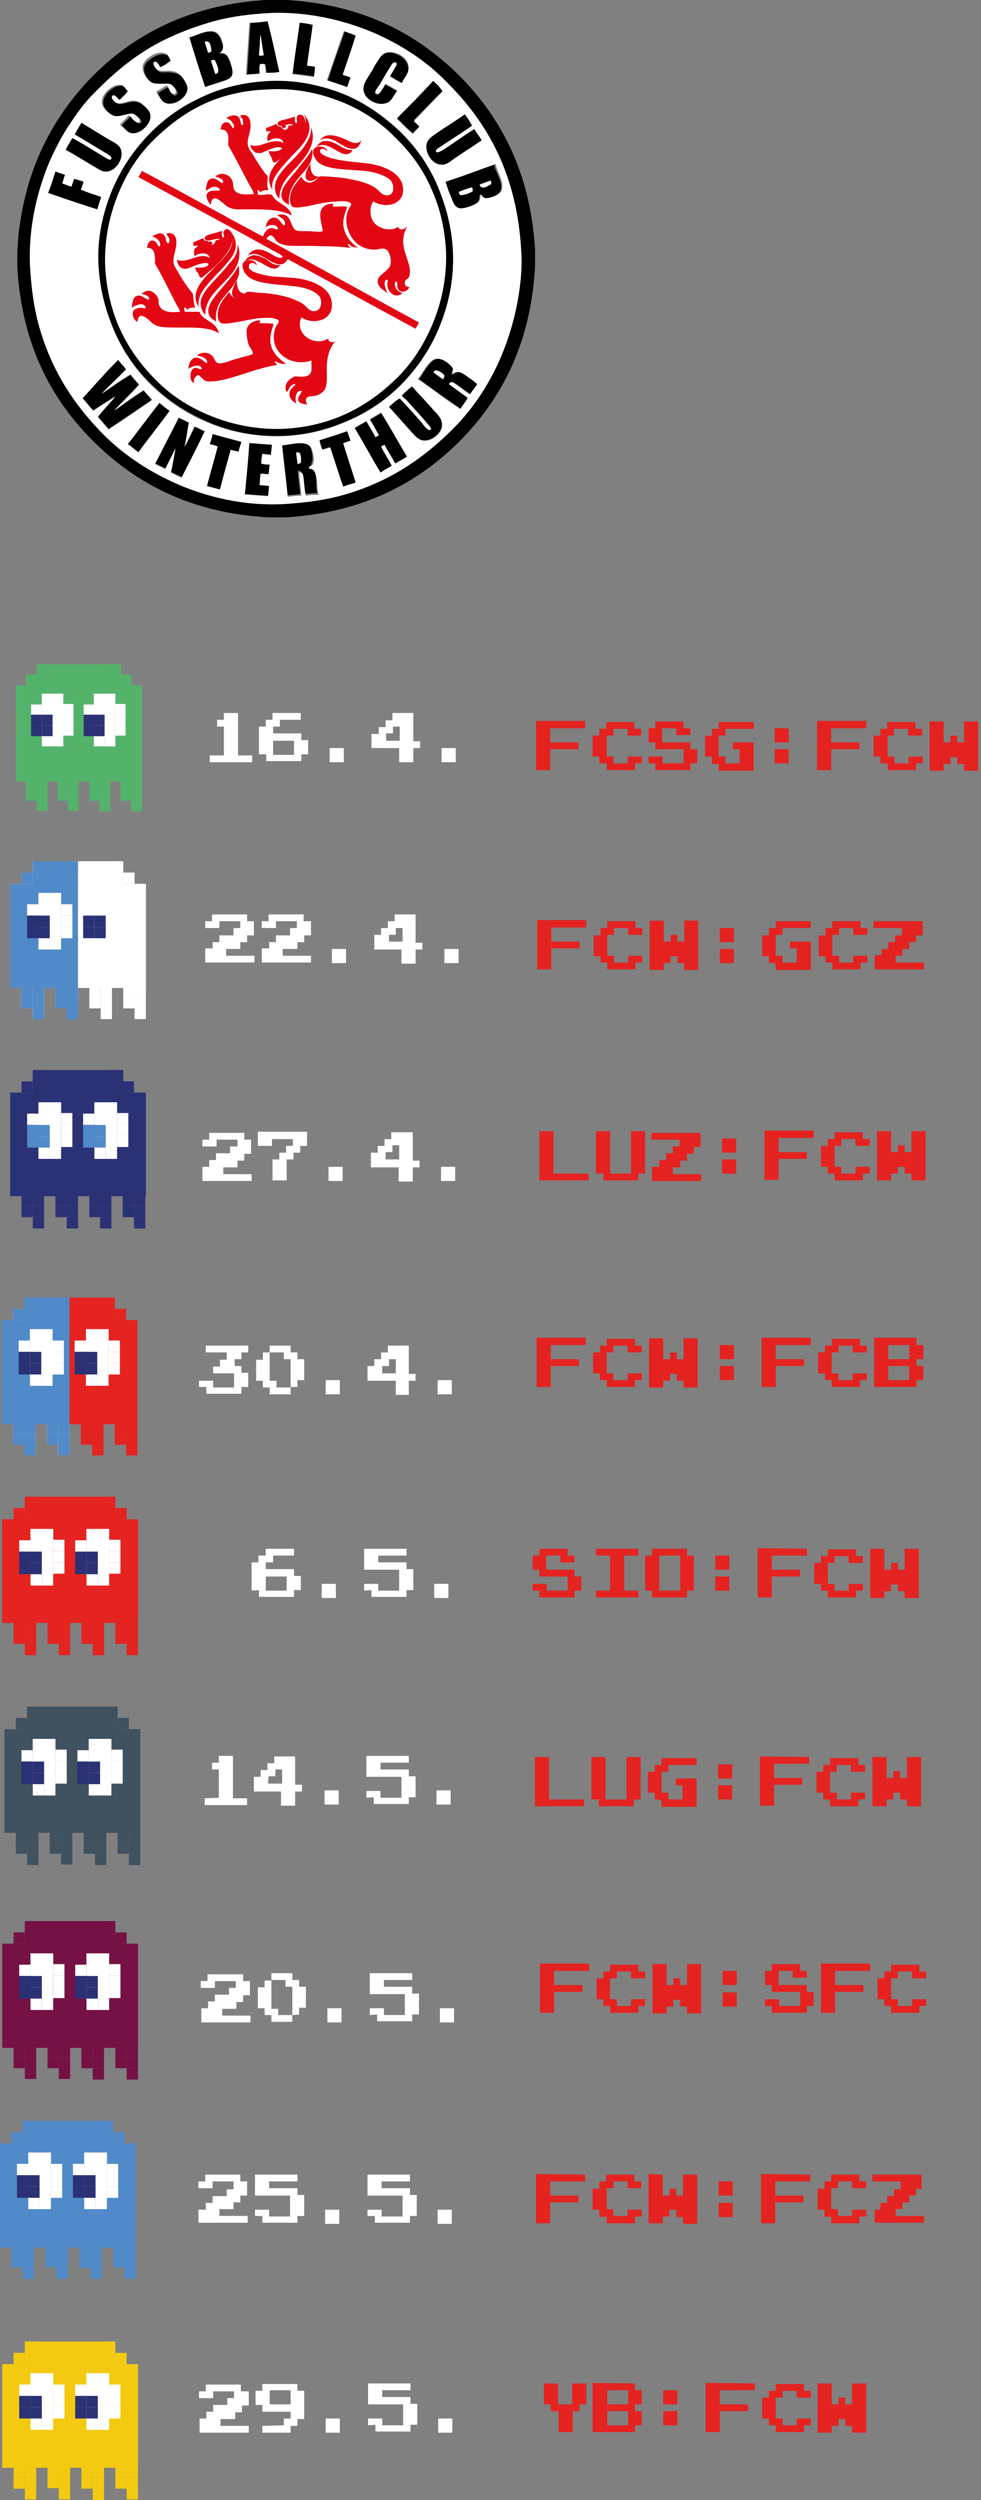 <?xml version="1.0" encoding="utf-8"?>
<!-- Generator: Adobe Illustrator 25.4.2, SVG Export Plug-In . SVG Version: 6.00 Build 0)  -->
<svg version="1.1" id="Ebene_1" xmlns="http://www.w3.org/2000/svg" xmlns:xlink="http://www.w3.org/1999/xlink" x="0px" y="0px"
	 viewBox="0 0 173.5 441.8" enable-background="new 0 0 173.5 441.8" xml:space="preserve">
<rect x="0" y="0" width="173.5" height="441.8" fill="#808080" stroke="none"/>
<rect x="-15.5" y="-3" display="none" width="229.8" height="460.6"/>
<rect x="2.8" y="121.1" fill="#54B36B" width="22.3" height="17"/>
<rect x="12" y="141.4" fill="#54B36B" width="1.9" height="1.9"/>
<rect x="12" y="139.6" fill="#54B36B" width="1.9" height="1.9"/>
<rect x="10.2" y="139.6" fill="#54B36B" width="1.9" height="1.9"/>
<rect x="6.5" y="141.4" fill="#54B36B" width="1.9" height="1.9"/>
<rect x="6.5" y="139.6" fill="#54B36B" width="1.9" height="1.9"/>
<rect x="4.6" y="139.6" fill="#54B36B" width="1.9" height="1.9"/>
<rect x="23.2" y="141.5" fill="#54B36B" width="1.9" height="1.9"/>
<rect x="23.2" y="139.6" fill="#54B36B" width="1.9" height="1.9"/>
<rect x="21.3" y="139.6" fill="#54B36B" width="1.9" height="1.9"/>
<rect x="17.6" y="141.5" fill="#54B36B" width="1.9" height="1.9"/>
<rect x="17.6" y="139.6" fill="#54B36B" width="1.9" height="1.9"/>
<rect x="15.8" y="139.6" fill="#54B36B" width="1.9" height="1.9"/>
<rect x="2.8" y="121.1" fill="#54B36B" width="1.9" height="1.9"/>
<rect x="4.6" y="119.2" fill="#54B36B" width="1.9" height="1.9"/>
<rect x="6.5" y="117.4" fill="#54B36B" width="1.9" height="1.9"/>
<rect x="23.2" y="121.1" fill="#54B36B" width="1.9" height="1.9"/>
<rect x="21.3" y="119.2" fill="#54B36B" width="1.9" height="1.9"/>
<rect x="19.5" y="117.4" fill="#54B36B" width="1.9" height="1.9"/>
<rect x="2.8" y="135.9" fill="#54B36B" width="1.9" height="1.9"/>
<rect x="2.8" y="134.1" fill="#54B36B" width="1.9" height="1.9"/>
<rect x="2.8" y="132.2" fill="#54B36B" width="1.9" height="1.9"/>
<rect x="2.8" y="130.4" fill="#54B36B" width="1.9" height="1.9"/>
<rect x="2.8" y="128.5" fill="#54B36B" width="1.9" height="1.9"/>
<rect x="2.8" y="126.6" fill="#54B36B" width="1.9" height="1.9"/>
<rect x="2.8" y="124.8" fill="#54B36B" width="1.9" height="1.9"/>
<rect x="2.8" y="122.9" fill="#54B36B" width="1.9" height="1.9"/>
<rect x="23.2" y="135.9" fill="#54B36B" width="1.9" height="1.9"/>
<rect x="23.2" y="134.1" fill="#54B36B" width="1.9" height="1.9"/>
<rect x="23.2" y="132.2" fill="#54B36B" width="1.9" height="1.9"/>
<rect x="23.2" y="130.4" fill="#54B36B" width="1.9" height="1.9"/>
<rect x="23.2" y="128.5" fill="#54B36B" width="1.9" height="1.9"/>
<rect x="23.2" y="126.6" fill="#54B36B" width="1.9" height="1.9"/>
<rect x="23.2" y="124.8" fill="#54B36B" width="1.9" height="1.9"/>
<rect x="23.2" y="122.9" fill="#54B36B" width="1.9" height="1.9"/>
<rect x="6.5" y="117.4" fill="#54B36B" width="14.9" height="1.9"/>
<rect x="6.5" y="118.8" fill="#54B36B" width="14.9" height="2.6"/>
<rect x="7.4" y="122.6" fill="#FFFFFF" width="3.7" height="7.7"/>
<rect x="7.4" y="122.6" fill="#FFFFFF" width="1.9" height="1.9"/>
<rect x="9.3" y="122.6" fill="#FFFFFF" width="1.9" height="1.9"/>
<rect x="5.5" y="124.5" fill="#FFFFFF" width="1.9" height="1.9"/>
<rect x="5.5" y="126.3" fill="#2A3175" width="1.9" height="1.9"/>
<rect x="5.5" y="128.2" fill="#2A3175" width="1.9" height="1.9"/>
<rect x="7.4" y="130" fill="#FFFFFF" width="1.9" height="1.9"/>
<rect x="9.3" y="130" fill="#FFFFFF" width="1.9" height="1.9"/>
<rect x="7.4" y="126.3" fill="#2A3175" width="1.9" height="1.9"/>
<rect x="7.4" y="128.2" fill="#2A3175" width="1.9" height="1.9"/>
<rect x="11.1" y="124.4" fill="#FFFFFF" width="1.9" height="1.9"/>
<rect x="11.1" y="126.3" fill="#FFFFFF" width="1.9" height="1.9"/>
<rect x="11.1" y="128.1" fill="#FFFFFF" width="1.9" height="1.9"/>
<rect x="16.6" y="122.6" fill="#FFFFFF" width="3.7" height="7.7"/>
<rect x="16.6" y="122.6" fill="#FFFFFF" width="1.9" height="1.9"/>
<rect x="18.5" y="122.6" fill="#FFFFFF" width="1.9" height="1.9"/>
<rect x="14.8" y="124.5" fill="#FFFFFF" width="1.9" height="1.9"/>
<rect x="14.8" y="126.3" fill="#2A3175" width="1.9" height="1.9"/>
<rect x="14.8" y="128.2" fill="#2A3175" width="1.9" height="1.9"/>
<rect x="16.6" y="130" fill="#FFFFFF" width="1.9" height="1.9"/>
<rect x="18.5" y="130" fill="#FFFFFF" width="1.9" height="1.9"/>
<rect x="16.6" y="126.3" fill="#2A3175" width="1.9" height="1.9"/>
<rect x="16.6" y="128.2" fill="#2A3175" width="1.9" height="1.9"/>
<rect x="20.3" y="124.4" fill="#FFFFFF" width="1.9" height="1.9"/>
<rect x="20.3" y="126.3" fill="#FFFFFF" width="1.9" height="1.9"/>
<rect x="20.3" y="128.1" fill="#FFFFFF" width="1.9" height="1.9"/>
<rect x="4.6" y="137.8" fill="#54B36B" width="1.9" height="1.9"/>
<rect x="6.5" y="137.8" fill="#54B36B" width="1.9" height="1.9"/>
<rect x="10.2" y="137.7" fill="#54B36B" width="1.9" height="1.9"/>
<rect x="12" y="137.7" fill="#54B36B" width="1.9" height="1.9"/>
<rect x="15.8" y="137.8" fill="#54B36B" width="1.9" height="1.9"/>
<rect x="17.6" y="137.8" fill="#54B36B" width="1.9" height="1.9"/>
<rect x="21.3" y="137.8" fill="#54B36B" width="1.9" height="1.9"/>
<rect x="23.2" y="137.8" fill="#54B36B" width="1.9" height="1.9"/>
<g>
	<path fill="#FFFFFF" d="M39.6,133.4v-5h-1.2v-1.2h1.2V126h2.5v7.5h2.5v1.2h-7.5v-1.2h2.5V133.4z"/>
	<path fill="#FFFFFF" d="M45.8,133.4v-5H47v-1.2h1.2V126h5v1.2h-3.7v1.2h-1.2v1.2h5v1.2h1.2v2.5h-1.2v1.2h-6.2v-1.2h-1.3V133.4z
		 M48.3,133.4H52v-2.5h-3.7V133.4z"/>
	<path fill="#FFFFFF" d="M60.8,132.2v2.5h-2.5v-2.5H60.8z"/>
	<path fill="#FFFFFF" d="M65.7,132.2v-2.5H67v-1.2h1.2v-1.2h1.2V126h3.7v5h1.2v1.2h-1.2v2.5h-2.5v-2.5H65.7z M68.2,130.9h2.5v-2.5
		h-1.2v1.2h-1.2v1.3H68.2z"/>
	<path fill="#FFFFFF" d="M80.6,132.2v2.5h-2.5v-2.5H80.6z"/>
</g>
<rect x="1.8" y="156.2" fill="#FFFFFF" width="24" height="18.4"/>
<rect x="11.8" y="178.1" fill="#FFFFFF" width="2" height="2"/>
<rect x="11.8" y="176.1" fill="#FFFFFF" width="2" height="2"/>
<rect x="9.8" y="176.1" fill="#FFFFFF" width="2" height="2"/>
<rect x="5.8" y="178.1" fill="#FFFFFF" width="2" height="2"/>
<rect x="5.8" y="176.2" fill="#FFFFFF" width="2" height="2"/>
<rect x="3.8" y="176.2" fill="#FFFFFF" width="2" height="2"/>
<rect x="23.8" y="178.1" fill="#FFFFFF" width="2" height="2"/>
<rect x="23.8" y="176.2" fill="#FFFFFF" width="2" height="2"/>
<rect x="21.8" y="176.2" fill="#FFFFFF" width="2" height="2"/>
<rect x="17.8" y="178.1" fill="#FFFFFF" width="2" height="2"/>
<rect x="17.8" y="176.2" fill="#FFFFFF" width="2" height="2"/>
<rect x="15.8" y="176.2" fill="#FFFFFF" width="2" height="2"/>
<rect x="1.8" y="156.2" fill="#FFFFFF" width="2" height="2"/>
<rect x="3.8" y="154.2" fill="#FFFFFF" width="2" height="2"/>
<rect x="5.8" y="152.2" fill="#FFFFFF" width="2" height="2"/>
<rect x="23.8" y="156.2" fill="#FFFFFF" width="2" height="2"/>
<rect x="21.8" y="154.2" fill="#FFFFFF" width="2" height="2"/>
<rect x="19.8" y="152.2" fill="#FFFFFF" width="2" height="2"/>
<rect x="1.8" y="172.2" fill="#FFFFFF" width="2" height="2"/>
<rect x="1.8" y="170.2" fill="#FFFFFF" width="2" height="2"/>
<rect x="1.8" y="168.2" fill="#FFFFFF" width="2" height="2"/>
<rect x="1.8" y="166.2" fill="#FFFFFF" width="2" height="2"/>
<rect x="1.8" y="164.2" fill="#FFFFFF" width="2" height="2"/>
<rect x="1.8" y="162.2" fill="#FFFFFF" width="2" height="2"/>
<rect x="1.8" y="160.2" fill="#FFFFFF" width="2" height="2"/>
<rect x="1.8" y="158.2" fill="#FFFFFF" width="2" height="2"/>
<rect x="23.8" y="172.2" fill="#FFFFFF" width="2" height="2"/>
<rect x="23.8" y="170.2" fill="#FFFFFF" width="2" height="2"/>
<rect x="23.8" y="168.2" fill="#FFFFFF" width="2" height="2"/>
<rect x="23.8" y="166.2" fill="#FFFFFF" width="2" height="2"/>
<rect x="23.8" y="164.2" fill="#FFFFFF" width="2" height="2"/>
<rect x="23.8" y="162.2" fill="#FFFFFF" width="2" height="2"/>
<rect x="23.8" y="160.2" fill="#FFFFFF" width="2" height="2"/>
<rect x="23.8" y="158.2" fill="#FFFFFF" width="2" height="2"/>
<rect x="5.8" y="152.2" fill="#FFFFFF" width="16" height="2"/>
<rect x="5.8" y="153.7" fill="#FFFFFF" width="16" height="2.8"/>
<rect x="6.8" y="157.8" fill="#FFFFFF" width="4" height="8.3"/>
<rect x="6.8" y="157.8" fill="#FFFFFF" width="2" height="2"/>
<rect x="8.8" y="157.8" fill="#FFFFFF" width="2" height="2"/>
<rect x="4.8" y="159.8" fill="#FFFFFF" width="2" height="2"/>
<rect x="4.8" y="161.8" fill="#2A3175" width="2" height="2"/>
<rect x="4.8" y="163.8" fill="#2A3175" width="2" height="2"/>
<rect x="6.8" y="165.8" fill="#FFFFFF" width="2" height="2"/>
<rect x="8.8" y="165.8" fill="#FFFFFF" width="2" height="2"/>
<rect x="6.8" y="161.8" fill="#2A3175" width="2" height="2"/>
<rect x="6.8" y="163.8" fill="#2A3175" width="2" height="2"/>
<rect x="10.8" y="159.8" fill="#FFFFFF" width="2" height="2"/>
<rect x="10.8" y="161.8" fill="#FFFFFF" width="2" height="2"/>
<rect x="10.8" y="163.8" fill="#FFFFFF" width="2" height="2"/>
<rect x="16.7" y="157.8" fill="#FFFFFF" width="4" height="8.3"/>
<rect x="16.7" y="157.8" fill="#FFFFFF" width="2" height="2"/>
<rect x="18.7" y="157.8" fill="#FFFFFF" width="2" height="2"/>
<rect x="14.7" y="159.8" fill="#FFFFFF" width="2" height="2"/>
<rect x="14.7" y="161.8" fill="#2A3175" width="2" height="2"/>
<rect x="14.7" y="163.8" fill="#2A3175" width="2" height="2"/>
<rect x="16.7" y="165.8" fill="#FFFFFF" width="2" height="2"/>
<rect x="18.7" y="165.8" fill="#FFFFFF" width="2" height="2"/>
<rect x="16.7" y="161.8" fill="#2A3175" width="2" height="2"/>
<rect x="16.7" y="163.8" fill="#2A3175" width="2" height="2"/>
<rect x="20.7" y="159.8" fill="#FFFFFF" width="2" height="2"/>
<rect x="20.7" y="161.8" fill="#FFFFFF" width="2" height="2"/>
<rect x="20.7" y="163.8" fill="#FFFFFF" width="2" height="2"/>
<rect x="3.8" y="174.2" fill="#FFFFFF" width="2" height="2"/>
<rect x="5.8" y="174.2" fill="#FFFFFF" width="2" height="2"/>
<rect x="9.8" y="174.1" fill="#FFFFFF" width="2" height="2"/>
<rect x="11.8" y="174.1" fill="#FFFFFF" width="2" height="2"/>
<rect x="15.8" y="174.2" fill="#FFFFFF" width="2" height="2"/>
<rect x="17.8" y="174.2" fill="#FFFFFF" width="2" height="2"/>
<rect x="21.8" y="174.2" fill="#FFFFFF" width="2" height="2"/>
<rect x="23.8" y="174.2" fill="#FFFFFF" width="2" height="2"/>
<rect x="1.8" y="156.2" fill="#508AC9" width="12" height="18.4"/>
<rect x="11.8" y="178.1" fill="#508AC9" width="2" height="2"/>
<rect x="11.8" y="176.2" fill="#508AC9" width="2" height="2"/>
<rect x="9.8" y="176.2" fill="#508AC9" width="2" height="2"/>
<rect x="5.8" y="178.1" fill="#508AC9" width="2" height="2"/>
<rect x="5.8" y="176.2" fill="#508AC9" width="2" height="2"/>
<rect x="3.8" y="176.2" fill="#508AC9" width="2" height="2"/>
<rect x="1.8" y="156.2" fill="#508AC9" width="2" height="2"/>
<rect x="3.8" y="154.2" fill="#508AC9" width="2" height="2"/>
<rect x="5.8" y="152.2" fill="#508AC9" width="2" height="2"/>
<rect x="1.8" y="172.2" fill="#508AC9" width="2" height="2"/>
<rect x="1.8" y="170.2" fill="#508AC9" width="2" height="2"/>
<rect x="1.8" y="168.2" fill="#508AC9" width="2" height="2"/>
<rect x="1.8" y="166.2" fill="#508AC9" width="2" height="2"/>
<rect x="1.8" y="164.2" fill="#508AC9" width="2" height="2"/>
<rect x="1.8" y="162.2" fill="#508AC9" width="2" height="2"/>
<rect x="1.8" y="160.2" fill="#508AC9" width="2" height="2"/>
<rect x="1.8" y="158.2" fill="#508AC9" width="2" height="2"/>
<rect x="5.8" y="152.2" fill="#508AC9" width="8" height="2"/>
<rect x="5.8" y="153.7" fill="#508AC9" width="8" height="2.8"/>
<rect x="6.8" y="157.8" fill="#FFFFFF" width="4" height="8.3"/>
<rect x="6.8" y="157.8" fill="#FFFFFF" width="2" height="2"/>
<rect x="8.8" y="157.8" fill="#FFFFFF" width="2" height="2"/>
<rect x="4.8" y="159.8" fill="#FFFFFF" width="2" height="2"/>
<rect x="4.8" y="161.8" fill="#2A3175" width="2" height="2"/>
<rect x="4.8" y="163.8" fill="#2A3175" width="2" height="2"/>
<rect x="6.8" y="165.8" fill="#FFFFFF" width="2" height="2"/>
<rect x="8.8" y="165.8" fill="#FFFFFF" width="2" height="2"/>
<rect x="6.8" y="161.8" fill="#2A3175" width="2" height="2"/>
<rect x="6.8" y="163.8" fill="#2A3175" width="2" height="2"/>
<rect x="10.8" y="159.8" fill="#FFFFFF" width="2" height="2"/>
<rect x="10.8" y="161.8" fill="#FFFFFF" width="2" height="2"/>
<rect x="10.8" y="163.8" fill="#FFFFFF" width="2" height="2"/>
<rect x="3.8" y="174.2" fill="#508AC9" width="2" height="2"/>
<rect x="5.8" y="174.2" fill="#508AC9" width="2" height="2"/>
<rect x="9.8" y="174.2" fill="#508AC9" width="2" height="2"/>
<rect x="11.8" y="174.2" fill="#508AC9" width="2" height="2"/>
<g>
	<path fill="#FFFFFF" d="M37.6,167.7v-1.2h1.2v-1.2h2.5V164h1.2v-1.2h-3.7v1.2h-2.5v-1.2h1.2v-1.2h6.2v1.2h1.2v2.5h-1.2v1.2h-1.2
		v1.2H40v1.2h5v1.2h-8.7v-2.5h1.3V167.7z"/>
	<path fill="#FFFFFF" d="M47.6,167.7v-1.2h1.2v-1.2h2.5V164h1.2v-1.2h-3.7v1.2h-2.5v-1.2h1.2v-1.2h6.2v1.2H55v2.5h-1.2v1.2h-1.2v1.2
		H50v1.2h5v1.2h-8.7v-2.5h1.3V167.7z"/>
	<path fill="#FFFFFF" d="M61.2,167.7v2.5h-2.5v-2.5H61.2z"/>
	<path fill="#FFFFFF" d="M66.2,167.7v-2.5h1.2V164h1.2v-1.2h1.2v-1.2h3.7v5h1.2v1.2h-1.2v2.5H71v-2.5h-4.8V167.7z M68.7,166.4h2.5
		V164H70v1.2h-1.2v1.2H68.7z"/>
	<path fill="#FFFFFF" d="M81.1,167.7v2.5h-2.5v-2.5H81.1z"/>
</g>
<rect x="1.8" y="193.1" fill="#2A3175" width="24" height="18.3"/>
<rect x="11.8" y="215.1" fill="#2A3175" width="2" height="2"/>
<rect x="11.8" y="213.1" fill="#2A3175" width="2" height="2"/>
<rect x="9.8" y="213.1" fill="#2A3175" width="2" height="2"/>
<rect x="5.8" y="215.1" fill="#2A3175" width="2" height="2"/>
<rect x="5.8" y="213.1" fill="#2A3175" width="2" height="2"/>
<rect x="3.8" y="213.1" fill="#2A3175" width="2" height="2"/>
<rect x="23.7" y="215.1" fill="#2A3175" width="2" height="2"/>
<rect x="23.7" y="213.1" fill="#2A3175" width="2" height="2"/>
<rect x="21.7" y="213.1" fill="#2A3175" width="2" height="2"/>
<rect x="17.7" y="215.1" fill="#2A3175" width="2" height="2"/>
<rect x="17.7" y="213.1" fill="#2A3175" width="2" height="2"/>
<rect x="15.8" y="213.1" fill="#2A3175" width="2" height="2"/>
<rect x="1.8" y="193.1" fill="#2A3175" width="2" height="2"/>
<rect x="3.8" y="191.1" fill="#2A3175" width="2" height="2"/>
<rect x="5.8" y="189.1" fill="#2A3175" width="2" height="2"/>
<rect x="23.7" y="193.1" fill="#2A3175" width="2" height="2"/>
<rect x="21.7" y="191.1" fill="#2A3175" width="2" height="2"/>
<rect x="19.7" y="189.1" fill="#2A3175" width="2" height="2"/>
<rect x="1.8" y="209.1" fill="#2A3175" width="2" height="2"/>
<rect x="1.8" y="207.1" fill="#2A3175" width="2" height="2"/>
<rect x="1.8" y="205.1" fill="#2A3175" width="2" height="2"/>
<rect x="1.8" y="203.1" fill="#2A3175" width="2" height="2"/>
<rect x="1.8" y="201.1" fill="#2A3175" width="2" height="2"/>
<rect x="1.8" y="199.1" fill="#2A3175" width="2" height="2"/>
<rect x="1.8" y="197.1" fill="#2A3175" width="2" height="2"/>
<rect x="1.8" y="195.1" fill="#2A3175" width="2" height="2"/>
<rect x="23.7" y="209.1" fill="#2A3175" width="2" height="2"/>
<rect x="23.7" y="207.1" fill="#2A3175" width="2" height="2"/>
<rect x="23.7" y="205.1" fill="#2A3175" width="2" height="2"/>
<rect x="23.7" y="203.1" fill="#2A3175" width="2" height="2"/>
<rect x="23.7" y="201.1" fill="#2A3175" width="2" height="2"/>
<rect x="23.7" y="199.1" fill="#2A3175" width="2" height="2"/>
<rect x="23.7" y="197.1" fill="#2A3175" width="2" height="2"/>
<rect x="23.7" y="195.1" fill="#2A3175" width="2" height="2"/>
<rect x="5.8" y="189.1" fill="#2A3175" width="16" height="2"/>
<rect x="5.8" y="190.7" fill="#2A3175" width="16" height="2.8"/>
<rect x="6.8" y="194.8" fill="#FFFFFF" width="4" height="8.3"/>
<rect x="6.8" y="194.8" fill="#FFFFFF" width="2" height="2"/>
<rect x="8.8" y="194.8" fill="#FFFFFF" width="2" height="2"/>
<rect x="4.8" y="196.8" fill="#FFFFFF" width="2" height="2"/>
<rect x="4.8" y="198.8" fill="#508AC9" width="2" height="2"/>
<rect x="4.8" y="200.8" fill="#508AC9" width="2" height="2"/>
<rect x="6.8" y="202.8" fill="#FFFFFF" width="2" height="2"/>
<rect x="8.8" y="202.8" fill="#FFFFFF" width="2" height="2"/>
<rect x="6.8" y="198.8" fill="#508AC9" width="2" height="2"/>
<rect x="6.8" y="200.8" fill="#508AC9" width="2" height="2"/>
<rect x="10.8" y="196.7" fill="#FFFFFF" width="2" height="2"/>
<rect x="10.8" y="198.7" fill="#FFFFFF" width="2" height="2"/>
<rect x="10.8" y="200.7" fill="#FFFFFF" width="2" height="2"/>
<rect x="16.7" y="194.8" fill="#FFFFFF" width="4" height="8.3"/>
<rect x="16.7" y="194.8" fill="#FFFFFF" width="2" height="2"/>
<rect x="18.7" y="194.8" fill="#FFFFFF" width="2" height="2"/>
<rect x="14.7" y="196.8" fill="#FFFFFF" width="2" height="2"/>
<rect x="14.7" y="198.8" fill="#508AC9" width="2" height="2"/>
<rect x="14.7" y="200.8" fill="#508AC9" width="2" height="2"/>
<rect x="16.7" y="202.8" fill="#FFFFFF" width="2" height="2"/>
<rect x="18.7" y="202.8" fill="#FFFFFF" width="2" height="2"/>
<rect x="16.7" y="198.8" fill="#508AC9" width="2" height="2"/>
<rect x="16.7" y="200.8" fill="#508AC9" width="2" height="2"/>
<rect x="20.7" y="196.7" fill="#FFFFFF" width="2" height="2"/>
<rect x="20.7" y="198.7" fill="#FFFFFF" width="2" height="2"/>
<rect x="20.7" y="200.7" fill="#FFFFFF" width="2" height="2"/>
<rect x="3.8" y="211.1" fill="#2A3175" width="2" height="2"/>
<rect x="5.8" y="211.1" fill="#2A3175" width="2" height="2"/>
<rect x="9.8" y="211.1" fill="#2A3175" width="2" height="2"/>
<rect x="11.8" y="211.1" fill="#2A3175" width="2" height="2"/>
<rect x="15.8" y="211.1" fill="#2A3175" width="2" height="2"/>
<rect x="17.7" y="211.1" fill="#2A3175" width="2" height="2"/>
<rect x="21.7" y="211.1" fill="#2A3175" width="2" height="2"/>
<rect x="23.7" y="211.1" fill="#2A3175" width="2" height="2"/>
<g>
	<g>
		<path fill="#FFFFFF" d="M37,206.2V205h1.2v-1.2h2.5v-1.2H42v-1.2h-3.7v1.2h-2.5v-1.2H37v-1.2h6.2v1.2h1.2v2.5h-1.2v1.2H42v1.2
			h-2.5v1.2h5v1.2h-8.7v-2.5H37z"/>
		<path fill="#FFFFFF" d="M49.4,204.9v-1.2h1.2v-1.2h1.2v-1.2h-3.7v1.2h-2.5V200h8.7v2.5h-1.2v1.2h-1.2v1.2h-1.2v3.7h-2.5v-3.7H49.4
			z"/>
		<path fill="#FFFFFF" d="M60.6,206.2v2.5h-2.5v-2.5H60.6z"/>
		<path fill="#FFFFFF" d="M65.6,206.2v-2.5h1.2v-1.2H68v-1.2h1.2v-1.2H73v5h1.2v1.2H73v2.5h-2.5v-2.5h-4.9V206.2z M68.1,204.9h2.5
			v-2.5h-1.2v1.2h-1.2v1.3H68.1z"/>
		<path fill="#FFFFFF" d="M80.5,206.2v2.5H78v-2.5H80.5z"/>
	</g>
	<g>
		<path fill="#E52320" d="M97.9,199.9v7.5h6.2v1.2h-8.7v-8.7H97.9z"/>
		<path fill="#E52320" d="M105.4,207.4v-7.5h2.5v7.5h3.7v-7.5h2.5v7.5h-1.2v1.2h-6.2v-1.2H105.4z"/>
		<path fill="#E52320" d="M116.6,206.2V205h1.2v-1.2h1.2v-1.2h1.2v-1.2h-5v-1.2h8.7v2.5h-1.2v1.2h-1.2v1.2h-1.2v1.2H119v1.2h5v1.2
			h-8.7v-2.5H116.6z"/>
		<path fill="#E52320" d="M130.2,201.2v2.5h-2.5v-2.5H130.2z M130.2,204.9v2.5h-2.5v-2.5H130.2z"/>
		<path fill="#E52320" d="M143.9,199.9v1.2h-6.2v2.5h5v1.2h-5v3.7h-2.5v-8.7h8.7V199.9z"/>
		<path fill="#E52320" d="M146.4,207.4v-1.2h-1.2v-3.7h1.2v-1.2h1.2v-1.2h5v1.2h1.2v1.2h-2.5v-1.2h-2.5v1.2h-1.2v3.7h1.2v1.2h2.5
			v-1.2h2.5v1.2h-1.2v1.2h-5v-1.2H146.4z"/>
		<path fill="#E52320" d="M157.6,199.9v3.7h1.2v-1.2h1.2v1.2h1.2v-3.7h2.5v8.7h-2.5v-1.2H160v-1.2h-1.2v1.2h-1.2v1.2h-2.5v-8.7
			H157.6z"/>
	</g>
</g>
<rect x="0.3" y="233.3" fill="#E52320" width="24" height="18.4"/>
<rect x="10.3" y="255.2" fill="#FFFFFF" width="2" height="2"/>
<rect x="10.3" y="253.2" fill="#FFFFFF" width="2" height="2"/>
<rect x="8.3" y="253.2" fill="#FFFFFF" width="2" height="2"/>
<rect x="4.3" y="255.2" fill="#FFFFFF" width="2" height="2"/>
<rect x="4.3" y="253.2" fill="#FFFFFF" width="2" height="2"/>
<rect x="2.3" y="253.2" fill="#FFFFFF" width="2" height="2"/>
<rect x="22.3" y="255.2" fill="#E52320" width="2" height="2"/>
<rect x="22.3" y="253.3" fill="#E52320" width="2" height="2"/>
<rect x="20.3" y="253.3" fill="#E52320" width="2" height="2"/>
<rect x="16.3" y="255.2" fill="#E52320" width="2" height="2"/>
<rect x="16.3" y="253.3" fill="#E52320" width="2" height="2"/>
<rect x="14.3" y="253.3" fill="#E52320" width="2" height="2"/>
<rect x="0.3" y="233.3" fill="#FFFFFF" width="2" height="2"/>
<rect x="2.3" y="231.3" fill="#FFFFFF" width="2" height="2"/>
<rect x="4.3" y="229.3" fill="#FFFFFF" width="2" height="2"/>
<rect x="22.3" y="233.3" fill="#E52320" width="2" height="2"/>
<rect x="20.3" y="231.3" fill="#E52320" width="2" height="2"/>
<rect x="18.3" y="229.3" fill="#E52320" width="2" height="2"/>
<rect x="0.3" y="249.3" fill="#FFFFFF" width="2" height="2"/>
<rect x="0.3" y="247.3" fill="#FFFFFF" width="2" height="2"/>
<rect x="0.3" y="245.3" fill="#FFFFFF" width="2" height="2"/>
<rect x="0.3" y="243.3" fill="#FFFFFF" width="2" height="2"/>
<rect x="0.3" y="241.3" fill="#FFFFFF" width="2" height="2"/>
<rect x="0.3" y="239.3" fill="#FFFFFF" width="2" height="2"/>
<rect x="0.3" y="237.3" fill="#FFFFFF" width="2" height="2"/>
<rect x="0.3" y="235.3" fill="#FFFFFF" width="2" height="2"/>
<rect x="22.3" y="249.3" fill="#E52320" width="2" height="2"/>
<rect x="22.3" y="247.3" fill="#E52320" width="2" height="2"/>
<rect x="22.3" y="245.3" fill="#E52320" width="2" height="2"/>
<rect x="22.3" y="243.3" fill="#E52320" width="2" height="2"/>
<rect x="22.3" y="241.3" fill="#E52320" width="2" height="2"/>
<rect x="22.3" y="239.3" fill="#E52320" width="2" height="2"/>
<rect x="22.3" y="237.3" fill="#E52320" width="2" height="2"/>
<rect x="22.3" y="235.3" fill="#E52320" width="2" height="2"/>
<rect x="4.3" y="229.3" fill="#E52320" width="16" height="2"/>
<rect x="4.3" y="230.8" fill="#E52320" width="16" height="2.8"/>
<rect x="5.3" y="234.9" fill="#FFFFFF" width="4" height="8.3"/>
<rect x="5.3" y="234.9" fill="#FFFFFF" width="2" height="2"/>
<rect x="7.3" y="234.9" fill="#FFFFFF" width="2" height="2"/>
<rect x="3.3" y="236.9" fill="#FFFFFF" width="2" height="2"/>
<rect x="3.3" y="238.9" fill="#2A3175" width="2" height="2"/>
<rect x="3.3" y="240.9" fill="#2A3175" width="2" height="2"/>
<rect x="5.3" y="242.9" fill="#FFFFFF" width="2" height="2"/>
<rect x="7.3" y="242.9" fill="#FFFFFF" width="2" height="2"/>
<rect x="5.3" y="238.9" fill="#2A3175" width="2" height="2"/>
<rect x="5.3" y="240.9" fill="#2A3175" width="2" height="2"/>
<rect x="9.3" y="236.9" fill="#FFFFFF" width="2" height="2"/>
<rect x="9.3" y="238.9" fill="#FFFFFF" width="2" height="2"/>
<rect x="9.3" y="240.9" fill="#FFFFFF" width="2" height="2"/>
<rect x="15.2" y="234.9" fill="#FFFFFF" width="4" height="8.3"/>
<rect x="15.2" y="234.9" fill="#FFFFFF" width="2" height="2"/>
<rect x="17.2" y="234.9" fill="#FFFFFF" width="2" height="2"/>
<rect x="13.2" y="236.9" fill="#FFFFFF" width="2" height="2"/>
<rect x="13.2" y="238.9" fill="#2A3175" width="2" height="2"/>
<rect x="13.2" y="240.9" fill="#2A3175" width="2" height="2"/>
<rect x="15.2" y="242.9" fill="#FFFFFF" width="2" height="2"/>
<rect x="17.2" y="242.9" fill="#FFFFFF" width="2" height="2"/>
<rect x="15.2" y="238.9" fill="#2A3175" width="2" height="2"/>
<rect x="15.2" y="240.9" fill="#2A3175" width="2" height="2"/>
<rect x="19.2" y="236.9" fill="#FFFFFF" width="2" height="2"/>
<rect x="19.2" y="238.9" fill="#FFFFFF" width="2" height="2"/>
<rect x="19.2" y="240.9" fill="#FFFFFF" width="2" height="2"/>
<rect x="2.3" y="251.3" fill="#FFFFFF" width="2" height="2"/>
<rect x="4.3" y="251.3" fill="#FFFFFF" width="2" height="2"/>
<rect x="8.3" y="251.2" fill="#FFFFFF" width="2" height="2"/>
<rect x="10.3" y="251.2" fill="#FFFFFF" width="2" height="2"/>
<rect x="14.3" y="251.3" fill="#E52320" width="2" height="2"/>
<rect x="16.3" y="251.3" fill="#E52320" width="2" height="2"/>
<rect x="20.3" y="251.3" fill="#E52320" width="2" height="2"/>
<rect x="22.3" y="251.3" fill="#E52320" width="2" height="2"/>
<rect x="0.3" y="233.3" fill="#508AC9" width="12" height="18.4"/>
<rect x="10.3" y="255.2" fill="#508AC9" width="2" height="2"/>
<rect x="10.3" y="253.3" fill="#508AC9" width="2" height="2"/>
<rect x="8.3" y="253.3" fill="#508AC9" width="2" height="2"/>
<rect x="4.3" y="255.2" fill="#508AC9" width="2" height="2"/>
<rect x="4.3" y="253.3" fill="#508AC9" width="2" height="2"/>
<rect x="2.3" y="253.3" fill="#508AC9" width="2" height="2"/>
<rect x="0.3" y="233.3" fill="#508AC9" width="2" height="2"/>
<rect x="2.3" y="231.3" fill="#508AC9" width="2" height="2"/>
<rect x="4.3" y="229.3" fill="#508AC9" width="2" height="2"/>
<rect x="0.3" y="249.3" fill="#508AC9" width="2" height="2"/>
<rect x="0.3" y="247.3" fill="#508AC9" width="2" height="2"/>
<rect x="0.3" y="245.3" fill="#508AC9" width="2" height="2"/>
<rect x="0.3" y="243.3" fill="#508AC9" width="2" height="2"/>
<rect x="0.3" y="241.3" fill="#508AC9" width="2" height="2"/>
<rect x="0.3" y="239.3" fill="#508AC9" width="2" height="2"/>
<rect x="0.3" y="237.3" fill="#508AC9" width="2" height="2"/>
<rect x="0.3" y="235.3" fill="#508AC9" width="2" height="2"/>
<rect x="4.3" y="229.3" fill="#508AC9" width="8" height="2"/>
<rect x="4.3" y="230.8" fill="#508AC9" width="8" height="2.8"/>
<rect x="5.3" y="234.9" fill="#FFFFFF" width="4" height="8.3"/>
<rect x="5.3" y="234.9" fill="#FFFFFF" width="2" height="2"/>
<rect x="7.3" y="234.9" fill="#FFFFFF" width="2" height="2"/>
<rect x="3.3" y="236.9" fill="#FFFFFF" width="2" height="2"/>
<rect x="3.3" y="238.9" fill="#2A3175" width="2" height="2"/>
<rect x="3.3" y="240.9" fill="#2A3175" width="2" height="2"/>
<rect x="5.3" y="242.9" fill="#FFFFFF" width="2" height="2"/>
<rect x="7.3" y="242.9" fill="#FFFFFF" width="2" height="2"/>
<rect x="5.3" y="238.9" fill="#2A3175" width="2" height="2"/>
<rect x="5.3" y="240.9" fill="#2A3175" width="2" height="2"/>
<rect x="9.3" y="236.9" fill="#FFFFFF" width="2" height="2"/>
<rect x="9.3" y="238.9" fill="#FFFFFF" width="2" height="2"/>
<rect x="9.3" y="240.9" fill="#FFFFFF" width="2" height="2"/>
<rect x="2.3" y="251.3" fill="#508AC9" width="2" height="2"/>
<rect x="4.3" y="251.3" fill="#508AC9" width="2" height="2"/>
<rect x="8.3" y="251.3" fill="#508AC9" width="2" height="2"/>
<rect x="10.3" y="251.3" fill="#508AC9" width="2" height="2"/>
<g>
	<path fill="#FFFFFF" d="M35.2,245.2V244h2.5v1.2h3.7v-2.5h-3.7v-1.2h1.2v-1.2h1.2V239h-3.7v-1.2h7.5v1.2h-1.2v1.2h-1.2v1.2h1.2v1.2
		h1.2v2.5h-1.2v1.2h-6.2v-1.2h-1.3V245.2z"/>
	<path fill="#FFFFFF" d="M48.9,245.2h2.5v1.2h-3.7v-1.2h-1.2V244h-1.2v-3.7h1.2V239h1.2v5h1.2V245.2z M51.4,245.2v-5h-1.2V239h-2.5
		v-1.2h3.7v1.2h1.2v1.2h1.2v3.7h-1.2v1.2h-1.2V245.2z"/>
	<path fill="#FFFFFF" d="M60.1,243.9v2.5h-2.5v-2.5H60.1z"/>
	<path fill="#FFFFFF" d="M65,243.9v-2.5h1.2v-1.2h1.2V239h1.2v-1.2h3.7v5h1.2v1.2h-1.2v2.5H70V244h-5V243.9z M67.5,242.7H70v-2.5
		h-1.2v1.2h-1.2v1.3H67.5z"/>
	<path fill="#FFFFFF" d="M79.9,243.9v2.5h-2.5v-2.5H79.9z"/>
</g>
<rect x="0.4" y="268.5" fill="#E52320" width="24" height="18.3"/>
<rect x="10.4" y="290.5" fill="#E52320" width="2" height="2"/>
<rect x="10.4" y="288.5" fill="#E52320" width="2" height="2"/>
<rect x="8.4" y="288.5" fill="#E52320" width="2" height="2"/>
<rect x="4.4" y="290.5" fill="#E52320" width="2" height="2"/>
<rect x="4.4" y="288.5" fill="#E52320" width="2" height="2"/>
<rect x="2.4" y="288.5" fill="#E52320" width="2" height="2"/>
<rect x="22.4" y="290.5" fill="#E52320" width="2" height="2"/>
<rect x="22.4" y="288.5" fill="#E52320" width="2" height="2"/>
<rect x="20.4" y="288.5" fill="#E52320" width="2" height="2"/>
<rect x="16.4" y="290.5" fill="#E52320" width="2" height="2"/>
<rect x="16.4" y="288.5" fill="#E52320" width="2" height="2"/>
<rect x="14.4" y="288.5" fill="#E52320" width="2" height="2"/>
<rect x="0.4" y="268.5" fill="#E52320" width="2" height="2"/>
<rect x="2.4" y="266.5" fill="#E52320" width="2" height="2"/>
<rect x="4.4" y="264.5" fill="#E52320" width="2" height="2"/>
<rect x="22.4" y="268.5" fill="#E52320" width="2" height="2"/>
<rect x="20.4" y="266.5" fill="#E52320" width="2" height="2"/>
<rect x="18.4" y="264.5" fill="#E52320" width="2" height="2"/>
<rect x="0.4" y="284.5" fill="#E52320" width="2" height="2"/>
<rect x="0.4" y="282.5" fill="#E52320" width="2" height="2"/>
<rect x="0.4" y="280.5" fill="#E52320" width="2" height="2"/>
<rect x="0.4" y="278.5" fill="#E52320" width="2" height="2"/>
<rect x="0.4" y="276.5" fill="#E52320" width="2" height="2"/>
<rect x="0.4" y="274.5" fill="#E52320" width="2" height="2"/>
<rect x="0.4" y="272.5" fill="#E52320" width="2" height="2"/>
<rect x="0.4" y="270.5" fill="#E52320" width="2" height="2"/>
<rect x="22.4" y="284.5" fill="#E52320" width="2" height="2"/>
<rect x="22.4" y="282.5" fill="#E52320" width="2" height="2"/>
<rect x="22.4" y="280.5" fill="#E52320" width="2" height="2"/>
<rect x="22.4" y="278.5" fill="#E52320" width="2" height="2"/>
<rect x="22.4" y="276.5" fill="#E52320" width="2" height="2"/>
<rect x="22.4" y="274.5" fill="#E52320" width="2" height="2"/>
<rect x="22.4" y="272.5" fill="#E52320" width="2" height="2"/>
<rect x="22.4" y="270.5" fill="#E52320" width="2" height="2"/>
<rect x="4.4" y="264.5" fill="#E52320" width="16" height="2"/>
<rect x="4.4" y="266.1" fill="#E52320" width="16" height="2.8"/>
<rect x="5.4" y="270.2" fill="#FFFFFF" width="4" height="8.3"/>
<rect x="5.4" y="270.2" fill="#FFFFFF" width="2" height="2"/>
<rect x="7.4" y="270.2" fill="#FFFFFF" width="2" height="2"/>
<rect x="3.4" y="272.2" fill="#FFFFFF" width="2" height="2"/>
<rect x="3.4" y="274.2" fill="#2A3175" width="2" height="2"/>
<rect x="3.4" y="276.2" fill="#2A3175" width="2" height="2"/>
<rect x="5.4" y="278.2" fill="#FFFFFF" width="2" height="2"/>
<rect x="7.4" y="278.2" fill="#FFFFFF" width="2" height="2"/>
<rect x="5.4" y="274.2" fill="#2A3175" width="2" height="2"/>
<rect x="5.4" y="276.2" fill="#2A3175" width="2" height="2"/>
<rect x="9.4" y="272.1" fill="#FFFFFF" width="2" height="2"/>
<rect x="9.4" y="274.1" fill="#FFFFFF" width="2" height="2"/>
<rect x="9.4" y="276.1" fill="#FFFFFF" width="2" height="2"/>
<rect x="15.3" y="270.2" fill="#FFFFFF" width="4" height="8.3"/>
<rect x="15.3" y="270.2" fill="#FFFFFF" width="2" height="2"/>
<rect x="17.3" y="270.2" fill="#FFFFFF" width="2" height="2"/>
<rect x="13.3" y="272.2" fill="#FFFFFF" width="2" height="2"/>
<rect x="13.3" y="274.2" fill="#2A3175" width="2" height="2"/>
<rect x="13.3" y="276.2" fill="#2A3175" width="2" height="2"/>
<rect x="15.3" y="278.2" fill="#FFFFFF" width="2" height="2"/>
<rect x="17.3" y="278.2" fill="#FFFFFF" width="2" height="2"/>
<rect x="15.3" y="274.2" fill="#2A3175" width="2" height="2"/>
<rect x="15.3" y="276.2" fill="#2A3175" width="2" height="2"/>
<rect x="19.3" y="272.1" fill="#FFFFFF" width="2" height="2"/>
<rect x="19.3" y="274.1" fill="#FFFFFF" width="2" height="2"/>
<rect x="19.3" y="276.1" fill="#FFFFFF" width="2" height="2"/>
<rect x="2.4" y="286.5" fill="#E52320" width="2" height="2"/>
<rect x="4.4" y="286.5" fill="#E52320" width="2" height="2"/>
<rect x="8.4" y="286.5" fill="#E52320" width="2" height="2"/>
<rect x="10.4" y="286.5" fill="#E52320" width="2" height="2"/>
<rect x="14.4" y="286.5" fill="#E52320" width="2" height="2"/>
<rect x="16.4" y="286.5" fill="#E52320" width="2" height="2"/>
<rect x="20.4" y="286.5" fill="#E52320" width="2" height="2"/>
<rect x="22.4" y="286.5" fill="#E52320" width="2" height="2"/>
<g>
	<g>
		<path fill="#FFFFFF" d="M44.5,281.1v-5h1.2v-1.2H47v-1.2h5v1.2h-3.7v1.2H47v1.2h5v1.2h1.2v2.5H52v1.2h-6.2V281L44.5,281.1
			L44.5,281.1z M47,281.1h3.7v-2.5H47V281.1z"/>
		<path fill="#FFFFFF" d="M59.4,279.9v2.5h-2.5v-2.5H59.4z"/>
		<path fill="#FFFFFF" d="M64.4,281.1v-1.2h2.5v1.2h3.7v-3.7h-6.2v-3.7h7.5v1.2h-5v1.2h5v1.2h1.2v3.7h-1.2v1.2h-6.2V281L64.4,281.1
			L64.4,281.1z"/>
		<path fill="#FFFFFF" d="M79.3,279.9v2.5h-2.5v-2.5H79.3z"/>
	</g>
	<g>
		<path fill="#E52320" d="M94.2,281.1v-1.2h2.5v1.2h3.7v-2.5h-5v-1.2h-1.2v-2.5h1.2v-1.2h5v1.2h1.2v1.2h-2.5v-1.2h-2.5v2.5h5v1.2
			h1.2v2.5h-1.2v1.2h-6.2v-1.2H94.2z"/>
		<path fill="#E52320" d="M107.9,281.1v-6.2h-2.5v-1.2h7.5v1.2h-2.5v6.2h2.5v1.2h-7.5v-1.2H107.9z"/>
		<path fill="#E52320" d="M114.1,281.1v-6.2h1.2v-1.2h6.2v1.2h1.2v6.2h-1.2v1.2h-6.2v-1.2H114.1z M116.6,281.1h3.7v-6.2h-3.7V281.1z
			"/>
		<path fill="#E52320" d="M129,274.9v2.5h-2.5v-2.5H129z M129,278.6v2.5h-2.5v-2.5H129z"/>
		<path fill="#E52320" d="M142.7,273.7v1.2h-6.2v2.5h5v1.2h-5v3.7H134v-8.7L142.7,273.7L142.7,273.7z"/>
		<path fill="#E52320" d="M145.2,281.1v-1.2H144v-3.7h1.2V275h1.2v-1.2h5v1.2h1.2v1.2h-2.5V275h-2.5v1.2h-1.2v3.7h1.2v1.2h2.5v-1.2
			h2.5v1.2h-1.2v1.2h-5v-1.2H145.2z"/>
		<path fill="#E52320" d="M156.4,273.7v3.7h1.2v-1.2h1.2v1.2h1.2v-3.7h2.5v8.7H160v-1.2h-1.2V280h-1.2v1.2h-1.2v1.2h-2.5v-8.7H156.4
			z"/>
	</g>
</g>
<rect x="0.8" y="305.6" fill="#405160" width="24" height="18.3"/>
<rect x="10.8" y="327.5" fill="#405160" width="2" height="2"/>
<rect x="10.8" y="325.6" fill="#405160" width="2" height="2"/>
<rect x="8.8" y="325.6" fill="#405160" width="2" height="2"/>
<rect x="4.8" y="327.6" fill="#405160" width="2" height="2"/>
<rect x="4.8" y="325.6" fill="#405160" width="2" height="2"/>
<rect x="2.8" y="325.6" fill="#405160" width="2" height="2"/>
<rect x="22.8" y="327.6" fill="#405160" width="2" height="2"/>
<rect x="22.8" y="325.6" fill="#405160" width="2" height="2"/>
<rect x="20.8" y="325.6" fill="#405160" width="2" height="2"/>
<rect x="16.8" y="327.6" fill="#405160" width="2" height="2"/>
<rect x="16.8" y="325.6" fill="#405160" width="2" height="2"/>
<rect x="14.8" y="325.6" fill="#405160" width="2" height="2"/>
<rect x="0.8" y="305.6" fill="#405160" width="2" height="2"/>
<rect x="2.8" y="303.6" fill="#405160" width="2" height="2"/>
<rect x="4.8" y="301.6" fill="#405160" width="2" height="2"/>
<rect x="22.8" y="305.6" fill="#405160" width="2" height="2"/>
<rect x="20.8" y="303.6" fill="#405160" width="2" height="2"/>
<rect x="18.8" y="301.6" fill="#405160" width="2" height="2"/>
<rect x="0.8" y="321.6" fill="#405160" width="2" height="2"/>
<rect x="0.8" y="319.6" fill="#405160" width="2" height="2"/>
<rect x="0.8" y="317.6" fill="#405160" width="2" height="2"/>
<rect x="0.8" y="315.6" fill="#405160" width="2" height="2"/>
<rect x="0.8" y="313.6" fill="#405160" width="2" height="2"/>
<rect x="0.8" y="311.6" fill="#405160" width="2" height="2"/>
<rect x="0.8" y="309.6" fill="#405160" width="2" height="2"/>
<rect x="0.8" y="307.6" fill="#405160" width="2" height="2"/>
<rect x="22.8" y="321.6" fill="#405160" width="2" height="2"/>
<rect x="22.8" y="319.6" fill="#405160" width="2" height="2"/>
<rect x="22.8" y="317.6" fill="#405160" width="2" height="2"/>
<rect x="22.8" y="315.6" fill="#405160" width="2" height="2"/>
<rect x="22.8" y="313.6" fill="#405160" width="2" height="2"/>
<rect x="22.8" y="311.6" fill="#405160" width="2" height="2"/>
<rect x="22.8" y="309.6" fill="#405160" width="2" height="2"/>
<rect x="22.8" y="307.6" fill="#405160" width="2" height="2"/>
<rect x="4.8" y="301.6" fill="#405160" width="16" height="2"/>
<rect x="4.8" y="303.2" fill="#405160" width="16" height="2.8"/>
<rect x="5.8" y="307.3" fill="#FFFFFF" width="4" height="8.3"/>
<rect x="5.8" y="307.3" fill="#FFFFFF" width="2" height="2"/>
<rect x="7.8" y="307.3" fill="#FFFFFF" width="2" height="2"/>
<rect x="3.8" y="309.3" fill="#FFFFFF" width="2" height="2"/>
<rect x="3.8" y="311.3" fill="#2A3175" width="2" height="2"/>
<rect x="3.8" y="313.3" fill="#2A3175" width="2" height="2"/>
<rect x="5.8" y="315.3" fill="#FFFFFF" width="2" height="2"/>
<rect x="7.8" y="315.3" fill="#FFFFFF" width="2" height="2"/>
<rect x="5.8" y="311.3" fill="#2A3175" width="2" height="2"/>
<rect x="5.8" y="313.3" fill="#2A3175" width="2" height="2"/>
<rect x="9.8" y="309.2" fill="#FFFFFF" width="2" height="2"/>
<rect x="9.8" y="311.2" fill="#FFFFFF" width="2" height="2"/>
<rect x="9.8" y="313.2" fill="#FFFFFF" width="2" height="2"/>
<rect x="15.7" y="307.3" fill="#FFFFFF" width="4" height="8.3"/>
<rect x="15.7" y="307.3" fill="#FFFFFF" width="2" height="2"/>
<rect x="17.7" y="307.3" fill="#FFFFFF" width="2" height="2"/>
<rect x="13.7" y="309.3" fill="#FFFFFF" width="2" height="2"/>
<rect x="13.7" y="311.3" fill="#2A3175" width="2" height="2"/>
<rect x="13.7" y="313.3" fill="#2A3175" width="2" height="2"/>
<rect x="15.7" y="315.3" fill="#FFFFFF" width="2" height="2"/>
<rect x="17.7" y="315.3" fill="#FFFFFF" width="2" height="2"/>
<rect x="15.7" y="311.3" fill="#2A3175" width="2" height="2"/>
<rect x="15.7" y="313.3" fill="#2A3175" width="2" height="2"/>
<rect x="19.7" y="309.2" fill="#FFFFFF" width="2" height="2"/>
<rect x="19.7" y="311.2" fill="#FFFFFF" width="2" height="2"/>
<rect x="19.7" y="313.2" fill="#FFFFFF" width="2" height="2"/>
<rect x="2.8" y="323.6" fill="#405160" width="2" height="2"/>
<rect x="4.8" y="323.6" fill="#405160" width="2" height="2"/>
<rect x="8.8" y="323.6" fill="#405160" width="2" height="2"/>
<rect x="10.8" y="323.6" fill="#405160" width="2" height="2"/>
<rect x="14.8" y="323.6" fill="#405160" width="2" height="2"/>
<rect x="16.8" y="323.6" fill="#405160" width="2" height="2"/>
<rect x="20.8" y="323.6" fill="#405160" width="2" height="2"/>
<rect x="22.8" y="323.6" fill="#405160" width="2" height="2"/>
<g>
	<path fill="#FFFFFF" d="M38.7,317.7v-5h-1.2v-1.2h1.2v-1.2h2.5v7.5h2.5v1.2h-7.5v-1.2L38.7,317.7L38.7,317.7z"/>
	<path fill="#FFFFFF" d="M44.9,316.4V314h1.2v-1.2h1.2v-1.2h1.2v-1.2h3.7v5h1.2v1.2h-1.2v2.5h-2.5v-2.5h-4.8V316.4z M47.4,315.2h2.5
		v-2.5h-1.2v1.2h-1.2L47.4,315.2L47.4,315.2z"/>
	<path fill="#FFFFFF" d="M59.9,316.4v2.5h-2.5v-2.5H59.9z"/>
	<path fill="#FFFFFF" d="M64.8,317.7v-1.2h2.5v1.2H71V314h-6.2v-3.7h7.5v1.2h-5v1.2h5v1.2h1.2v3.7h-1.2v1.2h-6.2v-1.2L64.8,317.7
		L64.8,317.7z"/>
	<path fill="#FFFFFF" d="M79.7,316.4v2.5h-2.5v-2.5H79.7z"/>
</g>
<g>
	<path fill="#E52320" d="M97.1,310.5v7.5h6.2v1.2h-8.7v-8.7H97.1z"/>
	<path fill="#E52320" d="M104.6,318v-7.5h2.5v7.5h3.7v-7.5h2.5v7.5h-1.2v1.2h-6.2V318H104.6z"/>
	<path fill="#E52320" d="M115.8,318v-1.2h-1.2v-3.7h1.2v-1.2h1.2v-1.2h6.2v1.2h-5v1.2H117v3.7h1.2v1.2h2.5v-2.5h-1.2v-1.2h3.7v5H117
		v-1.2L115.8,318L115.8,318z"/>
	<path fill="#E52320" d="M129.5,311.8v2.5H127v-2.5H129.5z M129.5,315.5v2.5H127v-2.5H129.5z"/>
	<path fill="#E52320" d="M143.1,310.5v1.2h-6.2v2.5h5v1.2h-5v3.7h-2.5v-8.7L143.1,310.5L143.1,310.5z"/>
	<path fill="#E52320" d="M145.6,318v-1.2h-1.2v-3.7h1.2v-1.2h1.2v-1.2h5v1.2h1.2v1.2h-2.5v-1.2H148v1.2h-1.2v3.7h1.2v1.2h2.5v-1.2
		h2.5v1.2h-1.2v1.2h-5V318H145.6z"/>
	<path fill="#E52320" d="M156.8,310.5v3.7h1.2V313h1.2v1.2h1.2v-3.7h2.5v8.7h-2.5V318h-1.2v-1.2H158v1.2h-1.2v1.2h-2.5v-8.7H156.8z"
		/>
</g>
<rect x="0.4" y="343.5" fill="#751144" width="24" height="18.4"/>
<rect x="10.4" y="365.4" fill="#751144" width="2" height="2"/>
<rect x="10.4" y="363.5" fill="#751144" width="2" height="2"/>
<rect x="8.4" y="363.5" fill="#751144" width="2" height="2"/>
<rect x="4.4" y="365.4" fill="#751144" width="2" height="2"/>
<rect x="4.4" y="363.5" fill="#751144" width="2" height="2"/>
<rect x="2.4" y="363.5" fill="#751144" width="2" height="2"/>
<rect x="22.4" y="365.5" fill="#751144" width="2" height="2"/>
<rect x="22.4" y="363.5" fill="#751144" width="2" height="2"/>
<rect x="20.4" y="363.5" fill="#751144" width="2" height="2"/>
<rect x="16.4" y="365.5" fill="#751144" width="2" height="2"/>
<rect x="16.4" y="363.5" fill="#751144" width="2" height="2"/>
<rect x="14.4" y="363.5" fill="#751144" width="2" height="2"/>
<rect x="0.4" y="343.5" fill="#751144" width="2" height="2"/>
<rect x="2.4" y="341.5" fill="#751144" width="2" height="2"/>
<rect x="4.4" y="339.5" fill="#751144" width="2" height="2"/>
<rect x="22.4" y="343.5" fill="#751144" width="2" height="2"/>
<rect x="20.4" y="341.5" fill="#751144" width="2" height="2"/>
<rect x="18.4" y="339.5" fill="#751144" width="2" height="2"/>
<rect x="0.4" y="359.5" fill="#751144" width="2" height="2"/>
<rect x="0.4" y="357.5" fill="#751144" width="2" height="2"/>
<rect x="0.4" y="355.5" fill="#751144" width="2" height="2"/>
<rect x="0.4" y="353.5" fill="#751144" width="2" height="2"/>
<rect x="0.4" y="351.5" fill="#751144" width="2" height="2"/>
<rect x="0.4" y="349.5" fill="#751144" width="2" height="2"/>
<rect x="0.4" y="347.5" fill="#751144" width="2" height="2"/>
<rect x="0.4" y="345.5" fill="#751144" width="2" height="2"/>
<rect x="22.4" y="359.5" fill="#751144" width="2" height="2"/>
<rect x="22.4" y="357.5" fill="#751144" width="2" height="2"/>
<rect x="22.4" y="355.5" fill="#751144" width="2" height="2"/>
<rect x="22.4" y="353.5" fill="#751144" width="2" height="2"/>
<rect x="22.4" y="351.5" fill="#751144" width="2" height="2"/>
<rect x="22.4" y="349.5" fill="#751144" width="2" height="2"/>
<rect x="22.4" y="347.5" fill="#751144" width="2" height="2"/>
<rect x="22.4" y="345.5" fill="#751144" width="2" height="2"/>
<rect x="4.4" y="339.5" fill="#751144" width="16" height="2"/>
<rect x="4.4" y="341" fill="#751144" width="16" height="2.8"/>
<rect x="5.4" y="345.2" fill="#FFFFFF" width="4" height="8.3"/>
<rect x="5.4" y="345.2" fill="#FFFFFF" width="2" height="2"/>
<rect x="7.4" y="345.2" fill="#FFFFFF" width="2" height="2"/>
<rect x="3.4" y="347.2" fill="#FFFFFF" width="2" height="2"/>
<rect x="3.4" y="349.2" fill="#2A3175" width="2" height="2"/>
<rect x="3.4" y="351.2" fill="#2A3175" width="2" height="2"/>
<rect x="5.4" y="353.2" fill="#FFFFFF" width="2" height="2"/>
<rect x="7.4" y="353.2" fill="#FFFFFF" width="2" height="2"/>
<rect x="5.4" y="349.2" fill="#2A3175" width="2" height="2"/>
<rect x="5.4" y="351.2" fill="#2A3175" width="2" height="2"/>
<rect x="9.4" y="347.1" fill="#FFFFFF" width="2" height="2"/>
<rect x="9.4" y="349.1" fill="#FFFFFF" width="2" height="2"/>
<rect x="9.4" y="351.1" fill="#FFFFFF" width="2" height="2"/>
<rect x="15.3" y="345.2" fill="#FFFFFF" width="4" height="8.3"/>
<rect x="15.3" y="345.2" fill="#FFFFFF" width="2" height="2"/>
<rect x="17.3" y="345.2" fill="#FFFFFF" width="2" height="2"/>
<rect x="13.3" y="347.2" fill="#FFFFFF" width="2" height="2"/>
<rect x="13.3" y="349.2" fill="#2A3175" width="2" height="2"/>
<rect x="13.3" y="351.2" fill="#2A3175" width="2" height="2"/>
<rect x="15.3" y="353.2" fill="#FFFFFF" width="2" height="2"/>
<rect x="17.3" y="353.2" fill="#FFFFFF" width="2" height="2"/>
<rect x="15.3" y="349.2" fill="#2A3175" width="2" height="2"/>
<rect x="15.3" y="351.2" fill="#2A3175" width="2" height="2"/>
<rect x="19.3" y="347.1" fill="#FFFFFF" width="2" height="2"/>
<rect x="19.3" y="349.1" fill="#FFFFFF" width="2" height="2"/>
<rect x="19.3" y="351.1" fill="#FFFFFF" width="2" height="2"/>
<rect x="2.4" y="361.5" fill="#751144" width="2" height="2"/>
<rect x="4.4" y="361.5" fill="#751144" width="2" height="2"/>
<rect x="8.4" y="361.5" fill="#751144" width="2" height="2"/>
<rect x="10.4" y="361.5" fill="#751144" width="2" height="2"/>
<rect x="14.4" y="361.5" fill="#751144" width="2" height="2"/>
<rect x="16.4" y="361.5" fill="#751144" width="2" height="2"/>
<rect x="20.4" y="361.5" fill="#751144" width="2" height="2"/>
<rect x="22.4" y="361.5" fill="#751144" width="2" height="2"/>
<g>
	<path fill="#FFFFFF" d="M36.8,354.9v-1.2H38v-1.2h2.5v-1.2h1.2v-1.2H38v1.2h-2.5v-1.2h1.2v-1.2H43v1.2h1.2v2.5H43v1.2h-1.2v1.2
		h-2.5v1.2h5v1.2h-8.7v-2.5H36.8z"/>
	<path fill="#FFFFFF" d="M49.2,356.1h2.5v1.2H48v-1.2h-1.2v-1.2h-1.2v-3.7h1.2V350H48v5h1.2V356.1z M51.7,356.1v-5h-1.2v-1.2H48
		v-1.2h3.7v1.2h1.2v1.2h1.2v3.7h-1.2v1.2L51.7,356.1L51.7,356.1z"/>
	<path fill="#FFFFFF" d="M60.4,354.9v2.5h-2.5v-2.5H60.4z"/>
	<path fill="#FFFFFF" d="M65.4,356.1v-1.2h2.5v1.2h3.7v-3.7h-6.2v-3.7h7.5v1.2h-5v1.2h5v1.2h1.2v3.7h-1.2v1.2h-6.2V356L65.4,356.1
		L65.4,356.1z"/>
	<path fill="#FFFFFF" d="M80.3,354.9v2.5h-2.5v-2.5H80.3z"/>
</g>
<rect y="378.8" fill="#508AC9" width="24" height="18.4"/>
<rect x="10" y="400.7" fill="#508AC9" width="2" height="2"/>
<rect x="10" y="398.7" fill="#508AC9" width="2" height="2"/>
<rect x="8" y="398.7" fill="#508AC9" width="2" height="2"/>
<rect x="4" y="400.7" fill="#508AC9" width="2" height="2"/>
<rect x="4" y="398.7" fill="#508AC9" width="2" height="2"/>
<rect x="2" y="398.7" fill="#508AC9" width="2" height="2"/>
<rect x="22" y="400.7" fill="#508AC9" width="2" height="2"/>
<rect x="22" y="398.7" fill="#508AC9" width="2" height="2"/>
<rect x="20" y="398.7" fill="#508AC9" width="2" height="2"/>
<rect x="16" y="400.7" fill="#508AC9" width="2" height="2"/>
<rect x="16" y="398.8" fill="#508AC9" width="2" height="2"/>
<rect x="14" y="398.8" fill="#508AC9" width="2" height="2"/>
<rect y="378.8" fill="#508AC9" width="2" height="2"/>
<rect x="2" y="376.8" fill="#508AC9" width="2" height="2"/>
<rect x="4" y="374.8" fill="#508AC9" width="2" height="2"/>
<rect x="22" y="378.8" fill="#508AC9" width="2" height="2"/>
<rect x="20" y="376.8" fill="#508AC9" width="2" height="2"/>
<rect x="18" y="374.8" fill="#508AC9" width="2" height="2"/>
<rect y="394.8" fill="#508AC9" width="2" height="2"/>
<rect y="392.8" fill="#508AC9" width="2" height="2"/>
<rect y="390.8" fill="#508AC9" width="2" height="2"/>
<rect y="388.8" fill="#508AC9" width="2" height="2"/>
<rect y="386.8" fill="#508AC9" width="2" height="2"/>
<rect y="384.8" fill="#508AC9" width="2" height="2"/>
<rect y="382.8" fill="#508AC9" width="2" height="2"/>
<rect y="380.8" fill="#508AC9" width="2" height="2"/>
<rect x="22" y="394.8" fill="#508AC9" width="2" height="2"/>
<rect x="22" y="392.8" fill="#508AC9" width="2" height="2"/>
<rect x="22" y="390.8" fill="#508AC9" width="2" height="2"/>
<rect x="22" y="388.8" fill="#508AC9" width="2" height="2"/>
<rect x="22" y="386.8" fill="#508AC9" width="2" height="2"/>
<rect x="22" y="384.8" fill="#508AC9" width="2" height="2"/>
<rect x="22" y="382.8" fill="#508AC9" width="2" height="2"/>
<rect x="22" y="380.8" fill="#508AC9" width="2" height="2"/>
<rect x="4" y="374.8" fill="#508AC9" width="16" height="2"/>
<rect x="4" y="376.3" fill="#508AC9" width="16" height="2.8"/>
<rect x="5" y="380.4" fill="#FFFFFF" width="4" height="8.3"/>
<rect x="5" y="380.4" fill="#FFFFFF" width="2" height="2"/>
<rect x="7" y="380.4" fill="#FFFFFF" width="2" height="2"/>
<rect x="3" y="382.4" fill="#FFFFFF" width="2" height="2"/>
<rect x="3" y="384.4" fill="#2A3175" width="2" height="2"/>
<rect x="3" y="386.4" fill="#2A3175" width="2" height="2"/>
<rect x="5" y="388.4" fill="#FFFFFF" width="2" height="2"/>
<rect x="7" y="388.4" fill="#FFFFFF" width="2" height="2"/>
<rect x="5" y="384.4" fill="#2A3175" width="2" height="2"/>
<rect x="5" y="386.4" fill="#2A3175" width="2" height="2"/>
<rect x="9" y="382.4" fill="#FFFFFF" width="2" height="2"/>
<rect x="9" y="384.4" fill="#FFFFFF" width="2" height="2"/>
<rect x="9" y="386.4" fill="#FFFFFF" width="2" height="2"/>
<rect x="14.9" y="380.4" fill="#FFFFFF" width="4" height="8.3"/>
<rect x="14.9" y="380.4" fill="#FFFFFF" width="2" height="2"/>
<rect x="16.9" y="380.4" fill="#FFFFFF" width="2" height="2"/>
<rect x="12.9" y="382.4" fill="#FFFFFF" width="2" height="2"/>
<rect x="12.9" y="384.4" fill="#2A3175" width="2" height="2"/>
<rect x="12.9" y="386.4" fill="#2A3175" width="2" height="2"/>
<rect x="14.9" y="388.4" fill="#FFFFFF" width="2" height="2"/>
<rect x="16.9" y="388.4" fill="#FFFFFF" width="2" height="2"/>
<rect x="14.9" y="384.4" fill="#2A3175" width="2" height="2"/>
<rect x="14.9" y="386.4" fill="#2A3175" width="2" height="2"/>
<rect x="18.9" y="382.4" fill="#FFFFFF" width="2" height="2"/>
<rect x="18.9" y="384.4" fill="#FFFFFF" width="2" height="2"/>
<rect x="18.9" y="386.4" fill="#FFFFFF" width="2" height="2"/>
<rect x="2" y="396.8" fill="#508AC9" width="2" height="2"/>
<rect x="4" y="396.8" fill="#508AC9" width="2" height="2"/>
<rect x="8" y="396.7" fill="#508AC9" width="2" height="2"/>
<rect x="10" y="396.7" fill="#508AC9" width="2" height="2"/>
<rect x="14" y="396.8" fill="#508AC9" width="2" height="2"/>
<rect x="16" y="396.8" fill="#508AC9" width="2" height="2"/>
<rect x="20" y="396.8" fill="#508AC9" width="2" height="2"/>
<rect x="22" y="396.8" fill="#508AC9" width="2" height="2"/>
<g>
	<g>
		<path fill="#FFFFFF" d="M36.4,390.5v-1.2h1.2v-1.2h2.5v-1.2h1.2v-1.4h-3.7v1.2h-2.5v-1.2h1.2v-1.2h6.2v1.2h1.2v2.5h-1.2v1.2h-1.2
			v1.2h-2.5v1.2h5v1.2h-8.7v-2.3H36.4z"/>
		<path fill="#FFFFFF" d="M45.1,391.8v-1.3h2.5v1.2h3.7V388h-6.2v-3.7h7.5v1.2h-5v1.2h5v1.2h1.2v3.7h-1.2v1.2h-6.2v-1.2h-1.3V391.8z
			"/>
		<path fill="#FFFFFF" d="M60,390.5v2.5h-2.5v-2.5H60z"/>
		<path fill="#FFFFFF" d="M65,391.8v-1.3h2.5v1.2h3.7V388H65v-3.7h7.5v1.2h-5v1.2h5v1.2h1.2v3.7h-1.2v1.2h-6.2v-1.2H65V391.8z"/>
		<path fill="#FFFFFF" d="M79.9,390.5v2.5h-2.5v-2.5H79.9z"/>
	</g>
	<g>
		<path fill="#E52320" d="M103.5,384.3v1.2h-6.2v2.5h5v1.2h-5v3.7h-2.5v-8.7L103.5,384.3L103.5,384.3z"/>
		<path fill="#E52320" d="M106,391.8v-1.3h-1.2v-3.7h1.2v-1.3h1.2v-1.2h5v1.2h1.2v1.2H111v-1.2h-2.5v1.2h-1.2v3.7h1.2v1.2h2.5v-1.1
			h2.5v1.2h-1.2v1.2h-5v-1.2L106,391.8L106,391.8z"/>
		<path fill="#E52320" d="M117.2,384.3v3.7h1.2v-1.2h1.2v1.2h1.2v-3.7h2.5v8.7h-2.5v-1.2h-1.2v-1.3h-1.2v1.2h-1.2v1.2h-2.5v-8.7
			L117.2,384.3L117.2,384.3z"/>
		<path fill="#E52320" d="M129.6,385.5v2.5h-2.5v-2.5H129.6z M129.6,389.3v2.5h-2.5v-2.5H129.6z"/>
		<path fill="#E52320" d="M143.3,384.3v1.2h-6.2v2.5h5v1.2h-5v3.7h-2.5v-8.7L143.3,384.3L143.3,384.3z"/>
		<path fill="#E52320" d="M145.8,391.8v-1.3h-1.2v-3.7h1.2v-1.3h1.2v-1.2h5v1.2h1.2v1.2h-2.5v-1.2h-2.5v1.2H147v3.7h1.2v1.2h2.5
			v-1.1h2.5v1.2H152v1.2h-5v-1.2L145.8,391.8L145.8,391.8z"/>
		<path fill="#E52320" d="M155.7,390.5v-1.2h1.2v-1.2h1.2v-1.2h1.2v-1.4h-5v-1.2h8.7v2.5h-1v1.2h-1.2v1.2h-1.2v1.2h-1.2v1.2h5v1.2
			h-8.7v-2.3H155.7z"/>
	</g>
</g>
<rect x="0.4" y="417.8" fill="#F4CA11" width="24" height="18.3"/>
<rect x="10.4" y="439.7" fill="#F4CA11" width="2" height="2"/>
<rect x="10.4" y="437.7" fill="#F4CA11" width="2" height="2"/>
<rect x="8.4" y="437.7" fill="#F4CA11" width="2" height="2"/>
<rect x="4.4" y="439.7" fill="#F4CA11" width="2" height="2"/>
<rect x="4.4" y="437.8" fill="#F4CA11" width="2" height="2"/>
<rect x="2.4" y="437.8" fill="#F4CA11" width="2" height="2"/>
<rect x="22.4" y="439.7" fill="#F4CA11" width="2" height="2"/>
<rect x="22.4" y="437.8" fill="#F4CA11" width="2" height="2"/>
<rect x="20.4" y="437.8" fill="#F4CA11" width="2" height="2"/>
<rect x="16.4" y="439.8" fill="#F4CA11" width="2" height="2"/>
<rect x="16.4" y="437.8" fill="#F4CA11" width="2" height="2"/>
<rect x="14.4" y="437.8" fill="#F4CA11" width="2" height="2"/>
<rect x="0.4" y="417.8" fill="#F4CA11" width="2" height="2"/>
<rect x="2.4" y="415.8" fill="#F4CA11" width="2" height="2"/>
<rect x="4.4" y="413.8" fill="#F4CA11" width="2" height="2"/>
<rect x="22.4" y="417.8" fill="#F4CA11" width="2" height="2"/>
<rect x="20.4" y="415.8" fill="#F4CA11" width="2" height="2"/>
<rect x="18.4" y="413.8" fill="#F4CA11" width="2" height="2"/>
<rect x="0.4" y="433.8" fill="#F4CA11" width="2" height="2"/>
<rect x="0.4" y="431.8" fill="#F4CA11" width="2" height="2"/>
<rect x="0.4" y="429.8" fill="#F4CA11" width="2" height="2"/>
<rect x="0.4" y="427.8" fill="#F4CA11" width="2" height="2"/>
<rect x="0.4" y="425.8" fill="#F4CA11" width="2" height="2"/>
<rect x="0.4" y="423.8" fill="#F4CA11" width="2" height="2"/>
<rect x="0.4" y="421.8" fill="#F4CA11" width="2" height="2"/>
<rect x="0.4" y="419.8" fill="#F4CA11" width="2" height="2"/>
<rect x="22.4" y="433.8" fill="#F4CA11" width="2" height="2"/>
<rect x="22.4" y="431.8" fill="#F4CA11" width="2" height="2"/>
<rect x="22.4" y="429.8" fill="#F4CA11" width="2" height="2"/>
<rect x="22.4" y="427.8" fill="#F4CA11" width="2" height="2"/>
<rect x="22.4" y="425.8" fill="#F4CA11" width="2" height="2"/>
<rect x="22.4" y="423.8" fill="#F4CA11" width="2" height="2"/>
<rect x="22.4" y="421.8" fill="#F4CA11" width="2" height="2"/>
<rect x="22.4" y="419.8" fill="#F4CA11" width="2" height="2"/>
<rect x="4.4" y="413.8" fill="#F4CA11" width="16" height="2"/>
<rect x="4.4" y="415.3" fill="#F4CA11" width="16" height="2.8"/>
<rect x="5.4" y="419.4" fill="#FFFFFF" width="4" height="8.3"/>
<rect x="5.4" y="419.4" fill="#FFFFFF" width="2" height="2"/>
<rect x="7.4" y="419.4" fill="#FFFFFF" width="2" height="2"/>
<rect x="3.4" y="421.4" fill="#FFFFFF" width="2" height="2"/>
<rect x="3.4" y="423.4" fill="#2A3175" width="2" height="2"/>
<rect x="3.4" y="425.4" fill="#2A3175" width="2" height="2"/>
<rect x="5.4" y="427.4" fill="#FFFFFF" width="2" height="2"/>
<rect x="7.4" y="427.4" fill="#FFFFFF" width="2" height="2"/>
<rect x="5.4" y="423.4" fill="#2A3175" width="2" height="2"/>
<rect x="5.4" y="425.4" fill="#2A3175" width="2" height="2"/>
<rect x="9.4" y="421.4" fill="#FFFFFF" width="2" height="2"/>
<rect x="9.4" y="423.4" fill="#FFFFFF" width="2" height="2"/>
<rect x="9.4" y="425.4" fill="#FFFFFF" width="2" height="2"/>
<rect x="15.3" y="419.4" fill="#FFFFFF" width="4" height="8.3"/>
<rect x="15.3" y="419.4" fill="#FFFFFF" width="2" height="2"/>
<rect x="17.3" y="419.4" fill="#FFFFFF" width="2" height="2"/>
<rect x="13.3" y="421.4" fill="#FFFFFF" width="2" height="2"/>
<rect x="13.3" y="423.4" fill="#2A3175" width="2" height="2"/>
<rect x="13.3" y="425.4" fill="#2A3175" width="2" height="2"/>
<rect x="15.3" y="427.4" fill="#FFFFFF" width="2" height="2"/>
<rect x="17.3" y="427.4" fill="#FFFFFF" width="2" height="2"/>
<rect x="15.3" y="423.4" fill="#2A3175" width="2" height="2"/>
<rect x="15.3" y="425.4" fill="#2A3175" width="2" height="2"/>
<rect x="19.3" y="421.4" fill="#FFFFFF" width="2" height="2"/>
<rect x="19.3" y="423.4" fill="#FFFFFF" width="2" height="2"/>
<rect x="19.3" y="425.4" fill="#FFFFFF" width="2" height="2"/>
<rect x="2.4" y="435.8" fill="#F4CA11" width="2" height="2"/>
<rect x="4.4" y="435.8" fill="#F4CA11" width="2" height="2"/>
<rect x="8.4" y="435.7" fill="#F4CA11" width="2" height="2"/>
<rect x="10.4" y="435.7" fill="#F4CA11" width="2" height="2"/>
<rect x="14.4" y="435.8" fill="#F4CA11" width="2" height="2"/>
<rect x="16.4" y="435.8" fill="#F4CA11" width="2" height="2"/>
<rect x="20.4" y="435.8" fill="#F4CA11" width="2" height="2"/>
<rect x="22.4" y="435.8" fill="#F4CA11" width="2" height="2"/>
<g>
	<path fill="#FFFFFF" d="M36.5,427.4v-1.2h1.2V425h2.5v-1.2h1.2v-1.2h-3.7v1.2h-2.5v-1.2h1.2v-1.2h6.2v1.2H44v2.5h-1.2v1.2h-1.2v1.2
		H39v1.2h5v1.2h-8.7v-2.5H36.5z"/>
	<path fill="#FFFFFF" d="M50.2,428.6v-1.2h1.2v-1.2h-5V425h-1.2v-2.5h1.2v-1.2h6.2v1.2h1.2v5h-1.2v1.2h-1.2v1.2h-5v-1.2L50.2,428.6
		L50.2,428.6z M47.7,424.9h3.7v-2.5h-3.7V424.9z"/>
	<path fill="#FFFFFF" d="M60.1,427.4v2.5h-2.5v-2.5H60.1z"/>
	<path fill="#FFFFFF" d="M65.1,428.6v-1.2h2.5v1.2h3.7v-3.7h-6.2v-3.7h7.5v1.2h-5v1.2h5v1.2h1.2v3.7h-1.2v1.2h-6.2v-1.2L65.1,428.6
		L65.1,428.6z"/>
	<path fill="#FFFFFF" d="M80,427.4v2.5h-2.5v-2.5H80z"/>
</g>
<g>
	<path fill="#E52320" d="M97.4,426.1v-1.2h-1.2v-3.7h2.5v3.7h2.5v-3.7h2.5v3.7h-1.2v1.2h-1.2v3.7h-2.5v-3.7H97.4z"/>
	<path fill="#E52320" d="M112.3,421.2v1.2h1.2v2.5h-1.2v1.2h1.2v2.5h-1.2v1.2h-7.5v-8.7L112.3,421.2L112.3,421.2z M107.4,424.9h3.7
		v-2.5h-3.7V424.9z M107.4,428.6h3.7v-2.5h-3.7V428.6z"/>
	<path fill="#E52320" d="M119.8,422.4v2.5h-2.5v-2.5H119.8z M119.8,426.1v2.5h-2.5v-2.5H119.8z"/>
	<path fill="#E52320" d="M133.5,421.2v1.2h-6.2v2.5h5v1.2h-5v3.7h-2.5v-8.7L133.5,421.2L133.5,421.2z"/>
	<path fill="#E52320" d="M136,428.6v-1.2h-1.2v-3.7h1.2v-1.2h1.2v-1.2h5v1.2h1.2v1.2h-2.5v-1.2h-2.5v1.2h-1.2v3.7h1.2v1.2h2.5v-1.2
		h2.5v1.2h-1.2v1.2h-5v-1.2H136z"/>
	<path fill="#E52320" d="M147.1,421.2v3.7h1.2v-1.2h1.2v1.2h1.2v-3.7h2.5v8.7h-2.5v-1.2h-1.2v-1.2h-1.2v1.2h-1.2v1.2h-2.5v-8.7
		H147.1z"/>
</g>
<path fill-rule="evenodd" clip-rule="evenodd" fill="#FFFFFF" d="M79.2,45.6c0,16.9-13.7,30.5-30.5,30.5S18.2,62.5,18.2,45.6
	s13.7-30.5,30.5-30.5S79.2,28.8,79.2,45.6"/>
<path fill-rule="evenodd" clip-rule="evenodd" d="M47.4,1c0.9,0,1.8,0,2.7,0c13.6,0.7,23.1,5.9,30.3,13c7.2,7.2,12.4,16.7,13.2,30.2
	c0,0.9,0,1.8,0,2.7c-0.7,13.6-5.9,23.1-13,30.3c-7.2,7.2-16.7,12.4-30.2,13.2c-0.9,0-1.8,0-2.7,0c-13.6-0.7-23.1-5.9-30.3-13
	C10.1,70.2,4.9,60.8,4.1,47.2c0-0.9,0-1.8,0-2.7c0.1-1.7,0.2-3.5,0.5-5.1c1.6-10.8,6.4-19,12.6-25.3C24.4,6.9,34,1.8,47.4,1
	 M38.1,3.6c-2.9,0.7-5.6,1.7-8,2.9c-5,2.3-9,5.5-12.6,9.1c-1.8,1.8-3.4,3.8-4.9,6c-1.4,2.1-2.7,4.5-3.8,7c-2,4.8-3.7,11.3-3.4,18.2
	c0.2,3.5,0.6,6.7,1.3,9.6c2.2,8.6,6.5,15.1,12,20.6c3.6,3.6,8,6.5,13.1,8.6c5,2.1,11.2,3.8,18.2,3.4c3.5-0.2,6.6-0.6,9.6-1.3
	c8.7-2.2,15.1-6.5,20.6-12c5.3-5.4,9.4-12.5,11.2-21.3c0.6-3,1.1-6.4,0.9-9.9C91.6,30.8,86.2,21.7,79,14.4c-3.6-3.5-8-6.5-13-8.7
	c-4.9-2-11.3-3.7-18.3-3.4C44.2,2.5,41,2.9,38.1,3.6"/>
<path fill="none" stroke="#000000" stroke-width="2.068" d="M47.4,1c0.9,0,1.8,0,2.7,0c13.6,0.7,23.1,5.9,30.3,13
	c7.2,7.2,12.4,16.7,13.2,30.2c0,0.9,0,1.8,0,2.7c-0.7,13.6-5.9,23.1-13,30.3c-7.2,7.2-16.7,12.4-30.2,13.2c-0.9,0-1.8,0-2.7,0
	c-13.6-0.7-23.1-5.9-30.3-13C10.1,70.2,4.9,60.8,4.1,47.2c0-0.9,0-1.8,0-2.7c0.1-1.7,0.2-3.5,0.5-5.1c1.6-10.8,6.4-19,12.6-25.3
	C24.4,6.9,34,1.8,47.4,1z M38.1,3.6c-2.9,0.7-5.6,1.7-8,2.9c-5,2.3-9,5.5-12.6,9.1c-1.8,1.8-3.4,3.8-4.9,6c-1.4,2.1-2.7,4.5-3.8,7
	c-2,4.8-3.7,11.3-3.4,18.2c0.2,3.5,0.6,6.7,1.3,9.6c2.2,8.6,6.5,15.1,12,20.6c3.6,3.6,8,6.5,13.1,8.6c5,2.1,11.2,3.8,18.2,3.4
	c3.5-0.2,6.6-0.6,9.6-1.3c8.7-2.2,15.1-6.5,20.6-12c5.3-5.4,9.4-12.5,11.2-21.3c0.6-3,1.1-6.4,0.9-9.9C91.6,30.8,86.2,21.7,79,14.4
	c-3.6-3.5-8-6.5-13-8.7c-4.9-2-11.3-3.7-18.3-3.4C44.2,2.5,41,2.9,38.1,3.6z"/>
<path fill-rule="evenodd" clip-rule="evenodd" d="M47.5,3.8c0.8,2.9,1.3,6,2.1,9c-0.7,0.1-1.6,0.1-2.4,0.2c-0.1-0.5-0.2-1.1-0.2-1.6
	c-0.3,0-0.5,0.1-0.8,0c-0.1,0.4,0,1.1-0.1,1.7c-0.8,0.1-1.7,0.1-2.4,0.2c0.2-3.1,0.4-6.2,0.6-9.2C45.2,4,46.4,3.9,47.5,3.8
	 M45.9,9.8c0.2,0,0.6,0,0.8,0c-0.2-1.2-0.4-2.5-0.6-3.7C46,7.3,45.9,8.5,45.9,9.8"/>
<path fill-rule="evenodd" clip-rule="evenodd" d="M55.4,4.3c-0.3,2.4-0.7,4.8-1,7.2c0.4,0.1,0.9,0.1,1.4,0.2c0,0.6-0.2,1.2-0.2,1.8
	c-1.2-0.2-2.5-0.4-3.8-0.5c0.3-3,0.8-6,1.2-9C53.8,4.1,54.6,4.2,55.4,4.3"/>
<path fill-rule="evenodd" clip-rule="evenodd" d="M38.7,9.4c1.3-0.1,1.6,0.6,2,1.7c0.3,0.8,0.7,1.9,0.1,2.5c-0.4,0.5-1.5,0.7-2.2,1
	c-0.8,0.3-1.6,0.5-2.4,0.8c-1-2.9-1.9-5.8-2.8-8.8c1.2-0.2,2.3-1,3.7-1c1.3-0.1,1.8,0.8,2.1,1.8C39.6,8.2,39.5,9.1,38.7,9.4
	 M36.2,7.4c0.2,0.7,0.4,1.2,0.6,1.9c0.3,0,0.5-0.1,0.6-0.3C37.3,8.2,37.2,7,36.2,7.4 M37.3,10.7c0.3,0.8,0.5,1.7,0.8,2.4
	c1.1-0.2,0.1-1.8-0.1-2.5C37.8,10.6,37.5,10.6,37.3,10.7"/>
<path fill-rule="evenodd" clip-rule="evenodd" d="M63.1,6.3c-0.7,2.3-1.6,4.6-2.3,6.9c0.4,0.2,0.9,0.3,1.4,0.5
	c-0.2,0.6-0.4,1.2-0.6,1.7c-1.2-0.4-2.4-0.8-3.6-1.2c0.9-2.9,2-5.8,3-8.7C61.6,5.8,62.3,6,63.1,6.3"/>
<path fill-rule="evenodd" clip-rule="evenodd" fill="#FFFFFF" d="M46,6.1c0.3,1.2,0.4,2.5,0.6,3.7c-0.2,0-0.6,0.1-0.8,0
	C45.9,8.5,46,7.3,46,6.1"/>
<path fill-rule="evenodd" clip-rule="evenodd" fill="#FFFFFF" d="M37.4,9c-0.1,0.2-0.3,0.3-0.6,0.3c-0.2-0.7-0.4-1.2-0.6-1.9
	C37.2,7,37.3,8.2,37.4,9"/>
<path fill-rule="evenodd" clip-rule="evenodd" d="M71,14.8c-0.7-0.3-1.3-0.8-2.1-1.2c0.2-0.5,0.6-1.1,0.9-1.6
	c0.1-0.3,0.5-0.9-0.1-0.9c-0.4,0-0.7,0.7-1,1.2c-0.6,0.9-1.1,1.8-1.6,2.7c-0.2,0.4-0.8,1-0.8,1.4c0,0.2,0.3,0.3,0.4,0.3
	c0.4,0,0.7-0.6,0.8-0.8c0.2-0.4,0.4-0.7,0.6-1c0.7,0.4,1.4,0.8,2.1,1.2c-0.6,0.7-0.9,1.7-1.7,2.1c-1.7,0.8-4.6-0.7-4.3-2.7
	c0.1-1,0.9-2,1.5-2.9c0.3-0.5,0.6-0.9,0.8-1.4c0.5-0.8,1-1.9,2.3-1.9c1.4,0,3,1,3.3,2.2C72.6,12.9,71.4,13.7,71,14.8"/>
<path fill-rule="evenodd" clip-rule="evenodd" d="M30.5,11c-0.6,0.4-1.2,0.8-1.9,1.2c-0.2-0.2-0.4-1-0.8-1c-0.9-0.1,0.1,1.4,0.4,1.5
	c0.6,0.2,1.3,0,1.9,0.1c1.5,0.1,2.2,0.7,2.8,1.7c0.3,0.5,0.7,1.1,0.5,1.8c-0.3,1.1-1.6,2.1-2.8,2.3c-1.7,0.2-2-1-2.7-2.1
	c0.6-0.4,1.2-0.8,1.9-1.1c0.3,0.2,0.6,1.4,1.1,1.5c0.3,0,0.4-0.3,0.5-0.3c0.1-0.5-0.6-1.3-0.9-1.4c-0.4-0.2-1.1-0.1-1.6-0.1
	c-0.6,0-1.3,0-1.7-0.2c-0.7-0.3-1.9-1.7-1.7-2.9c0-0.5,0.4-1,0.7-1.2c0.6-0.6,2-1.5,3.2-1.1C29.8,9.6,29.9,10.3,30.5,11"/>
<path fill-rule="evenodd" clip-rule="evenodd" fill="#FFFFFF" d="M38,10.6c0.2,0.6,1.2,2.2,0.1,2.5c-0.3-0.7-0.5-1.6-0.8-2.4
	C37.5,10.6,37.8,10.6,38,10.6"/>
<path fill-rule="evenodd" clip-rule="evenodd" d="M78.3,16c-1.7,1.7-3.4,3.5-5.1,5.2c0.3,0.4,0.7,0.6,1,1c-0.3,0.5-0.8,0.8-1.2,1.3
	c-0.7-0.6-1.4-1.2-2.1-2c-0.1-0.1-0.7-0.6-0.7-0.7s0.6-0.7,0.8-0.9c0.7-0.8,1.6-1.7,2.4-2.4c1.2-1.2,2.2-2.3,3.2-3.4
	C77.2,14.8,77.8,15.4,78.3,16"/>
<path fill-rule="evenodd" clip-rule="evenodd" d="M47.5,14.4c5-0.2,9.7,0.8,13.3,2.3c3.7,1.6,6.8,3.7,9.5,6.2c2.7,2.6,5,5.5,6.7,9
	s2.9,7.7,3.2,12.5c0.3,5.2-0.8,9.6-2.4,13.3c-1.6,3.7-3.6,6.8-6.1,9.5s-5.5,5-9,6.6c-3.6,1.7-7.6,3-12.5,3.2
	c-5.1,0.2-9.7-0.8-13.3-2.4c-3.7-1.6-6.8-3.6-9.5-6.1s-5-5.5-6.6-9c-1.7-3.6-3-7.7-3.2-12.5c-0.3-5.1,0.9-9.7,2.4-13.3
	c1.6-3.9,3.6-6.7,6.1-9.5c2.5-2.7,5.5-5,9-6.7C38.6,15.9,42.6,14.7,47.5,14.4 M26.8,25.1c-2.5,2.6-4.4,5.5-5.9,9.2
	c-1.4,3.4-2.5,7.8-2.3,12.8c0.5,9.2,4.4,15.7,9.5,20.7c2.5,2.4,5.6,4.4,9.2,5.9c3.5,1.5,7.9,2.5,12.8,2.3c9.3-0.5,15.8-4.5,20.7-9.5
	c2.4-2.5,4.4-5.6,5.9-9.2c1.5-3.5,2.5-7.8,2.3-12.8c-0.2-4.6-1.5-8.6-3.1-12s-3.8-6.1-6.4-8.6c-2.4-2.4-5.6-4.5-9.1-5.9
	s-8-2.5-12.9-2.2C37.9,16.1,31.8,20.1,26.8,25.1"/>
<path fill-rule="evenodd" clip-rule="evenodd" d="M22.9,16.2c-0.5,0.6-1,1.1-1.5,1.6c-0.4-0.2-0.6-0.7-1-0.8
	c-0.8,0.3,0.1,1.3,0.6,1.4c0.7,0.1,1.7-0.4,2.5-0.4c1.2-0.1,1.8,0.4,2.4,1c0.5,0.5,1.1,1,1,2c-0.2,1.4-2,3.1-3.5,2.7
	c-0.8-0.2-1.1-0.9-1.9-1.5c0.4-0.4,0.7-0.8,1.2-1.2c0.1-0.1,0.3-0.4,0.4-0.4s0.5,0.5,0.7,0.7s1.1,0.9,1.2,0.2c0-0.4-0.8-1.1-1.2-1.2
	c-0.5-0.1-1.1,0.1-1.5,0.2c-0.5,0.1-1.2,0.3-1.7,0.2c-0.9-0.2-1.9-1.2-2.2-1.9c-0.7-1.6,1.4-3.6,2.8-3.6
	C22,14.9,22.1,15.7,22.9,16.2"/>
<path fill-rule="evenodd" clip-rule="evenodd" d="M83.5,22.2c-1.8,1.3-3.8,2.5-5.7,3.8c-0.3,0.2-0.7,0.4-0.7,0.7
	c0.1,0.5,0.8,0,0.9,0c2-1.2,3.9-2.7,5.9-3.9c0.4,0.7,0.9,1.3,1.3,2c-1.7,1.1-3.1,2-4.8,3.2c-0.6,0.4-1.2,1-2,1.1
	c-1.8,0.2-3.2-1.7-3-3.4c0.1-1.1,1.2-1.7,2-2.3c1.6-1.1,3.3-2.1,4.8-3.2C82.7,20.8,83.1,21.5,83.5,22.2"/>
<path fill-rule="evenodd" clip-rule="evenodd" d="M11.6,26.4c0.3-0.7,0.8-1.3,1.2-2.1c2,1.1,4,2.5,6.1,3.6c0.1,0,0.8,0.5,0.8,0
	c0.1-0.4-1.2-1-1.5-1.2c-1.7-1-3.4-2.1-5-3c0.4-0.7,0.8-1.4,1.2-2.1c1.5,0.9,3.4,2,5.1,3.1c0.6,0.3,1.3,0.7,1.6,1.1
	c1.3,1.7-0.7,5-2.9,4.4c-0.5-0.1-1.1-0.6-1.7-0.9C14.9,28.4,13.1,27.3,11.6,26.4"/>
<path fill-rule="evenodd" clip-rule="evenodd" d="M87.4,29.1L87.4,29.1c0.2,1.4,2,3.6,0.9,5c-0.1,0.2-0.5,0.4-0.7,0.5
	c-0.4,0.2-1.4,0.7-2,0.5c-0.4-0.1-0.6-0.4-0.8-0.7c0,0.5,0,1-0.3,1.3c-0.4,0.5-2,1.1-2.9,1.2c-1.4,0.1-1.7-1.2-2.1-2.2
	c-0.3-0.9-0.6-1.7-0.9-2.5C81.7,31.2,84.5,30.1,87.4,29.1 M86.7,31.9c-0.6,0.2-1.2,0.4-1.9,0.7c0.1,1.1,1.6,0.3,2-0.1
	C86.9,32.2,86.8,32,86.7,31.9 M81.1,33.9c0,0.3,0.2,0.5,0.3,0.6c0.9-0.1,1.5-0.4,2.1-0.7c0-0.2,0-0.4-0.1-0.7
	C82.7,33.3,81.9,33.6,81.1,33.9"/>
<path fill-rule="evenodd" clip-rule="evenodd" d="M11.5,30.9c-0.2,0.5-0.3,1-0.5,1.5c0.5,0.2,1.1,0.4,1.6,0.6
	c0.2-0.4,0.3-0.9,0.5-1.4c0.6,0.2,1.1,0.4,1.7,0.5c-0.1,0.5-0.3,0.9-0.5,1.4c1.1,0.5,2.4,0.8,3.6,1.3c-0.2,0.8-0.5,1.5-0.7,2.2
	c-2.9-0.9-5.8-1.9-8.7-2.9c0.4-1.3,0.9-2.5,1.3-3.8C10.3,30.5,10.9,30.7,11.5,30.9"/>
<path fill-rule="evenodd" clip-rule="evenodd" fill="#FFFFFF" d="M86.9,32.5c-0.4,0.3-1.9,1.2-2,0.1c0.6-0.2,1.2-0.4,1.9-0.7
	C86.8,32,86.9,32.2,86.9,32.5"/>
<path fill-rule="evenodd" clip-rule="evenodd" fill="#FFFFFF" d="M83.5,33.1c0.1,0.2,0.1,0.4,0.1,0.7c-0.6,0.4-1.3,0.6-2.1,0.7
	c-0.2-0.1-0.3-0.3-0.3-0.6C81.9,33.6,82.7,33.3,83.5,33.1"/>
<path fill-rule="evenodd" clip-rule="evenodd" d="M84.6,67.9c-0.4,0.6-0.8,1.2-1.3,1.8c-0.7-0.4-1.6-1.2-2.4-1.7
	c-0.5-0.3-1.1-0.8-1.3-0.1c1.1,0.8,2.2,1.6,3.3,2.4c-0.4,0.7-0.9,1.3-1.3,2c-2.5-1.7-5-3.5-7.5-5.3c0.7-0.9,1.5-2.5,2.4-3.2
	c1.3-1.1,3.1,0.4,3.8,1.3c0,0.4,0,0.8-0.2,1c0,0,0,0,0,0.1c1.1-1,2.2,0,3.1,0.6C83.6,67.2,84.1,67.6,84.6,67.9 M78.6,66.5
	c-0.1-0.4-1.6-1.5-1.9-0.6c0.6,0.4,1.1,0.8,1.7,1.2C78.4,66.8,78.6,66.7,78.6,66.5"/>
<path fill-rule="evenodd" clip-rule="evenodd" d="M23.1,66.1c0.5,0.6,1,1.2,1.5,1.8c-1.4,1.6-3,3-4.4,4.6c1.7-1.2,3.4-2.5,5.2-3.6
	c0.5,0.6,1,1.2,1.5,1.7c-2.5,1.7-5.1,3.5-7.7,5.2c-0.6-0.8-1.3-1.5-1.9-2.2c1-1.3,2.1-2.4,3.1-3.6c-1.3,0.8-2.6,1.7-3.9,2.5
	c-0.7-0.7-1.3-1.5-1.9-2.2c2-2.3,4.1-4.6,6.3-6.8c0.4,0.6,1,1.1,1.4,1.7c-1.4,1.5-2.9,2.8-4.3,4.3C19.7,68.4,21.4,67.2,23.1,66.1"/>
<path fill-rule="evenodd" clip-rule="evenodd" fill="#FFFFFF" d="M78.4,67c-0.6-0.3-1.1-0.8-1.7-1.2c0.2-0.9,1.8,0.2,1.9,0.6
	C78.6,66.7,78.4,66.8,78.4,67"/>
<path fill-rule="evenodd" clip-rule="evenodd" d="M70.6,70.3c1.5,1.5,2.5,2.7,3.9,4.3c0.2,0.2,1.1,1.4,1.4,1.3
	c0.6-0.1-0.1-0.8-0.3-1c-1.4-1.5-2.6-2.9-3.9-4.4C71.6,70.4,71,70,71,69.8c0-0.1,0.6-0.6,0.8-0.8c0.4-0.4,0.7-0.7,1-0.8
	c1.3,1.4,2.6,2.8,3.9,4.3c0.6,0.7,1.6,1.5,1.4,2.9c-0.2,1.2-1.7,2.5-3.2,2.4c-0.8,0-1.3-0.6-1.9-1.2c-1.2-1.3-2.3-2.6-3.6-4
	c-0.1-0.2-0.7-0.7-0.7-0.8c0-0.1,0.8-0.7,0.9-0.8C70.1,70.8,70.3,70.6,70.6,70.3"/>
<path fill-rule="evenodd" clip-rule="evenodd" d="M30,72.6c-1.8,2.5-3.7,4.9-5.5,7.3c-0.7-0.4-1.2-1-1.9-1.4
	c1.8-2.5,3.7-4.9,5.6-7.3C28.8,71.7,29.4,72.2,30,72.6"/>
<path fill-rule="evenodd" clip-rule="evenodd" d="M72,80.8c-0.7,0.4-1.4,0.8-2.1,1.2c-0.6-1.1-1.3-2.2-1.9-3.3
	c-0.2,0.1-0.4,0.2-0.6,0.3c0.6,1.2,1.3,2.2,1.9,3.4c-0.7,0.4-1.4,0.7-2,1.2c-1.6-2.6-3-5.3-4.6-7.9c0.6-0.4,1.4-0.8,2.1-1.2
	c0.5,0.9,1.1,1.9,1.6,2.8c0.2-0.1,0.4-0.2,0.6-0.3c-0.6-0.9-1.1-1.9-1.6-2.8c0.7-0.4,1.4-0.8,2-1.2C69,75.5,70.5,78.2,72,80.8"/>
<path fill-rule="evenodd" clip-rule="evenodd" d="M32.7,78.9c0.7-1.1,1.2-2.4,1.8-3.6c0.7,0.2,1.1,0.6,1.8,0.8
	c-1.3,2.8-2.8,5.4-4.1,8.2c-0.7-0.3-1.3-0.6-1.9-0.9c0.3-1.4,0.5-2.8,0.8-4.2c-0.6,1.2-1.2,2.4-1.8,3.6c-0.6-0.3-1.2-0.6-1.8-0.9
	c1.4-2.7,2.8-5.4,4.2-8.2c0.6,0.3,1.2,0.6,1.8,0.9C33.1,76.1,33,77.5,32.7,78.9"/>
<path fill-rule="evenodd" clip-rule="evenodd" d="M62,77.9c-0.5,0.1-0.8,0.3-1.3,0.4c0.7,2.4,1.5,4.6,2.2,7
	c-0.7,0.3-1.5,0.5-2.2,0.7c-0.8-2.2-1.5-4.6-2.3-7c-0.5,0.1-0.9,0.3-1.4,0.4c-0.2-0.6-0.4-1.1-0.5-1.7c1.6-0.5,3.3-1,4.9-1.6
	C61.6,76.7,61.8,77.3,62,77.9"/>
<path fill-rule="evenodd" clip-rule="evenodd" d="M42.7,78.1c-0.1,0.6-0.3,1.1-0.5,1.7c-0.5-0.1-0.9-0.2-1.4-0.3
	c-0.7,2.3-1.3,4.7-1.9,7c-0.8-0.2-1.6-0.4-2.3-0.6c0.6-2.4,1.3-4.7,1.9-7c-0.4-0.2-0.9-0.3-1.4-0.4c0.1-0.6,0.3-1.2,0.5-1.8
	C39.3,77.2,41,77.6,42.7,78.1"/>
<path fill-rule="evenodd" clip-rule="evenodd" d="M48.1,78.6c0,0.6-0.1,1.2-0.2,1.8c-0.5-0.1-1.1-0.1-1.5-0.2
	c-0.1,0.5-0.1,1.1-0.2,1.7c0.4,0.1,1,0.1,1.5,0.2c-0.1,0.6-0.1,1.2-0.2,1.7c-0.5,0-1-0.1-1.4-0.1c-0.2,0.6-0.1,1.4-0.2,2
	c0.6,0.1,1.2,0.1,1.7,0.1c0,0.6-0.1,1.2-0.2,1.8c-1.4-0.1-2.7-0.2-4.1-0.3c0.2-3.1,0.5-6.1,0.8-9.1C45.5,78.4,46.8,78.5,48.1,78.6"
	/>
<path fill-rule="evenodd" clip-rule="evenodd" d="M54.4,82.5c2,0.2,1.3,2.9,1.7,4.6c-0.7,0.1-1.5,0.1-2.2,0.2
	c-0.2-0.7-0.3-2.1-0.4-3.1c-0.1-0.5-0.1-1.1-0.8-1c0,1.3,0.3,2.7,0.4,4.1c-0.8,0.1-1.5,0.2-2.4,0.2c-0.3-3-0.7-6-1-9.1
	c1.5-0.1,4.3-1,5.1,0.4c0.3,0.5,0.7,2.3,0.3,3C55.1,82.3,54.8,82.4,54.4,82.5 M52.4,79.9c0,0.7,0.2,1.3,0.2,2c0.2,0,0.4-0.1,0.6-0.2
	c0.1-0.6,0.1-1.5-0.3-1.8C52.7,80,52.6,79.9,52.4,79.9"/>
<path fill-rule="evenodd" clip-rule="evenodd" fill="#FFFFFF" d="M52.9,80c0.3,0.3,0.4,1.3,0.3,1.8C53,81.9,52.8,82,52.6,82
	c0-0.7-0.2-1.3-0.2-2C52.6,79.9,52.7,80,52.9,80"/>
<path fill-rule="evenodd" clip-rule="evenodd" fill="#FFFFFF" d="M47.7,2.3c7-0.3,13.4,1.4,18.2,3.4c5.1,2.2,9.5,5.1,13,8.7
	c7.3,7.2,12.6,16.4,13.3,30.2c0.2,3.5-0.3,7-0.9,9.9c-1.9,8.8-5.9,16-11.2,21.3c-5.5,5.5-11.9,9.8-20.6,12c-2.9,0.7-6.1,1.1-9.6,1.3
	c-7,0.3-13.2-1.3-18.2-3.4c-5.1-2.2-9.5-5.1-13.1-8.6c-5.5-5.5-9.8-11.9-12-20.6c-0.7-2.9-1.1-6-1.3-9.6c-0.3-7,1.4-13.4,3.4-18.2
	c1.1-2.5,2.4-5,3.8-7c1.4-2.2,3-4.2,4.9-6C21,12.1,25,8.9,30,6.6c2.4-1.1,5.1-2.1,8-2.9C41,2.9,44.2,2.5,47.7,2.3 M44.1,4
	c-0.2,3.1-0.4,6.1-0.6,9.2c0.8-0.1,1.7-0.1,2.4-0.2c0-0.6-0.1-1.2,0.1-1.7c0.3,0,0.5,0,0.8,0c0.1,0.6,0.2,1.1,0.2,1.6
	c0.8-0.1,1.7,0,2.4-0.2c-0.7-3-1.3-6.1-2.1-9C46.4,3.9,45.2,4,44.1,4 M53,4c-0.4,3-0.9,6-1.3,9.1c1.3,0.2,2.5,0.3,3.8,0.5
	c0.1-0.6,0.2-1.2,0.2-1.8c-0.4-0.1-1-0.1-1.4-0.2c0.3-2.4,0.7-4.8,1-7.2C54.6,4.2,53.8,4.1,53,4 M39.3,7.3c-0.3-1-0.9-1.9-2.1-1.8
	c-1.4,0.1-2.5,0.8-3.7,1.1c0.9,3,1.8,5.9,2.8,8.8c0.7-0.3,1.5-0.5,2.4-0.8c0.7-0.2,1.8-0.5,2.2-1c0.5-0.6,0.1-1.7-0.1-2.5
	c-0.4-1.1-0.6-1.8-2-1.7C39.5,9.1,39.6,8.2,39.3,7.3 M60.8,5.5c-1,2.9-2,5.8-3,8.7c1.2,0.4,2.4,0.8,3.6,1.2c0.2-0.6,0.4-1.2,0.6-1.7
	c-0.4-0.2-1-0.3-1.4-0.5c0.8-2.3,1.6-4.6,2.3-6.9C62.3,6,61.6,5.8,60.8,5.5 M72.2,11.4c-0.3-1.3-1.9-2.2-3.3-2.2
	c-1.2,0-1.8,1.1-2.3,1.9c-0.3,0.4-0.6,0.9-0.8,1.4c-0.6,1-1.4,2-1.5,2.9c-0.3,2,2.5,3.6,4.3,2.7c0.8-0.4,1.1-1.4,1.7-2.1
	c-0.7-0.4-1.4-0.8-2.1-1.2c-0.2,0.3-0.3,0.6-0.6,1c-0.2,0.3-0.5,0.8-0.8,0.8c-0.1,0-0.4-0.1-0.4-0.3c0-0.4,0.5-1,0.8-1.4
	c0.6-0.9,1-1.8,1.6-2.7c0.3-0.4,0.6-1.2,1-1.2c0.6,0,0.3,0.7,0.1,0.9c-0.3,0.6-0.7,1.1-0.9,1.6c0.7,0.4,1.3,0.8,2.1,1.2
	C71.4,13.7,72.6,12.9,72.2,11.4 M29.1,9.4c-1.2-0.4-2.6,0.5-3.2,1.1c-0.3,0.3-0.6,0.8-0.7,1.2c-0.1,1.2,1,2.6,1.7,2.9
	c0.4,0.2,1.1,0.2,1.7,0.2c0.5,0,1.1-0.1,1.6,0.1c0.3,0.1,1,0.9,0.9,1.4c0,0.1-0.1,0.4-0.5,0.3c-0.5,0-0.8-1.3-1.1-1.5
	c-0.7,0.3-1.3,0.8-1.9,1.1c0.7,1.1,1.1,2.3,2.7,2.1c1.2-0.1,2.6-1.2,2.8-2.3c0.2-0.7-0.2-1.3-0.5-1.8c-0.6-1-1.3-1.7-2.8-1.7
	c-0.6,0-1.3,0.1-1.9-0.1c-0.3-0.1-1.3-1.5-0.4-1.5c0.4,0,0.6,0.8,0.8,1c0.7-0.3,1.3-0.7,1.9-1.2C29.9,10.3,29.8,9.6,29.1,9.4
	 M76.6,14.3c-1,1.1-2,2.1-3.2,3.4c-0.7,0.7-1.6,1.6-2.4,2.4c-0.2,0.2-0.8,0.8-0.8,0.9s0.6,0.6,0.7,0.7c0.7,0.7,1.4,1.4,2.1,2
	c0.4-0.5,0.8-0.8,1.2-1.3c-0.3-0.4-0.7-0.6-1-1c1.7-1.7,3.3-3.5,5.1-5.2C77.8,15.4,77.2,14.8,76.6,14.3 M35,17.6
	c-3.5,1.7-6.5,4-9,6.7c-2.6,2.8-4.5,5.7-6.1,9.5c-1.5,3.5-2.6,8.1-2.4,13.3c0.2,4.8,1.5,8.9,3.2,12.5c1.7,3.5,3.9,6.5,6.6,9
	s5.8,4.6,9.5,6.1c3.6,1.5,8.2,2.6,13.3,2.4c4.8-0.2,8.9-1.5,12.5-3.2c3.5-1.7,6.5-3.9,9-6.6s4.6-5.8,6.1-9.5
	c1.5-3.6,2.6-8.1,2.4-13.3c-0.2-4.8-1.5-9-3.2-12.5s-3.9-6.4-6.7-9c-2.7-2.5-5.7-4.6-9.5-6.2c-3.6-1.5-8.3-2.6-13.3-2.3
	C42.6,14.7,38.6,15.9,35,17.6 M20.9,15c-1.3,0.1-3.4,2-2.8,3.6c0.3,0.8,1.4,1.7,2.2,1.9c0.6,0.1,1.2-0.1,1.7-0.2s1-0.3,1.5-0.2
	c0.4,0.1,1.2,0.8,1.2,1.2c-0.1,0.8-0.9,0.1-1.2-0.2c-0.2-0.2-0.5-0.7-0.7-0.7c-0.1,0-0.3,0.3-0.4,0.4c-0.4,0.4-0.8,0.8-1.2,1.2
	c0.7,0.5,1,1.2,1.9,1.5c1.5,0.4,3.4-1.4,3.5-2.7c0.1-1-0.5-1.5-1-2c-0.7-0.6-1.2-1.1-2.4-1c-0.7,0.1-1.8,0.6-2.5,0.4
	c-0.5-0.1-1.4-1.1-0.6-1.4c0.5,0.2,0.6,0.6,1,0.9c0.5-0.5,1.1-1,1.5-1.6C22.1,15.7,22,14.9,20.9,15 M82.2,20.2
	c-1.5,1.1-3.2,2.1-4.8,3.2c-0.8,0.6-1.9,1.1-2,2.3c-0.1,1.7,1.3,3.6,3,3.4c0.8-0.1,1.4-0.7,2-1.1c1.7-1.1,3.2-2.1,4.8-3.2
	c-0.4-0.7-0.9-1.3-1.3-2c-2,1.2-3.9,2.7-5.9,3.9c-0.1,0-0.8,0.5-0.9,0c0-0.3,0.4-0.5,0.7-0.7c1.9-1.3,3.9-2.5,5.7-3.8
	C83.1,21.5,82.7,20.8,82.2,20.2 M16.5,29.4c0.6,0.3,1.2,0.8,1.7,0.9c2.2,0.6,4.2-2.7,2.9-4.4c-0.3-0.4-1-0.8-1.6-1.1
	c-1.7-1-3.6-2.2-5.1-3.1c-0.4,0.7-0.8,1.3-1.2,2.1c1.7,1,3.4,2,5,3c0.3,0.2,1.6,0.8,1.5,1.2c-0.1,0.5-0.8,0-0.8,0
	c-2.1-1.2-4-2.5-6.1-3.6c-0.4,0.7-0.8,1.3-1.2,2.1C13.1,27.3,14.9,28.4,16.5,29.4 M78.8,32.1c0.3,0.9,0.5,1.7,0.9,2.5
	c0.4,1,0.7,2.4,2.1,2.2c0.9-0.1,2.5-0.7,2.9-1.2c0.2-0.3,0.3-0.8,0.3-1.3c0.3,0.3,0.4,0.6,0.8,0.7c0.6,0.1,1.6-0.3,2-0.5
	c0.2-0.1,0.5-0.4,0.7-0.5c1.1-1.4-0.7-3.7-0.8-5c0,0,0,0-0.1,0C84.5,30.1,81.7,31.2,78.8,32.1 M9.8,30.3c-0.4,1.3-0.8,2.6-1.3,3.8
	c2.9,1,5.8,2,8.7,2.9c0.2-0.8,0.5-1.5,0.7-2.2c-1.2-0.4-2.5-0.8-3.6-1.3c0.2-0.4,0.3-0.9,0.5-1.4c-0.5-0.2-1.1-0.4-1.7-0.5
	c-0.2,0.5-0.3,1-0.5,1.4c-0.5-0.2-1.1-0.4-1.6-0.6c0.2-0.5,0.3-1,0.5-1.5C10.9,30.7,10.3,30.5,9.8,30.3 M83,66.8
	c-0.9-0.6-2-1.7-3.1-0.6c0,0,0,0,0-0.1c0.1-0.3,0.2-0.6,0.2-1c-0.7-1-2.5-2.4-3.8-1.3c-0.9,0.7-1.7,2.3-2.4,3.2
	c2.5,1.7,4.9,3.6,7.5,5.3c0.4-0.7,1-1.3,1.3-2c-1.1-0.8-2.2-1.6-3.3-2.4c0.3-0.7,0.9-0.2,1.3,0.1c0.8,0.6,1.7,1.3,2.4,1.7
	c0.4-0.6,0.9-1.2,1.3-1.8C84.1,67.6,83.6,67.2,83,66.8 M18,69.6c1.4-1.5,2.9-2.8,4.3-4.3c-0.4-0.6-1-1.1-1.4-1.7
	c-2.2,2.2-4.2,4.5-6.3,6.8c0.7,0.7,1.2,1.5,1.9,2.2c1.3-0.9,2.6-1.7,3.9-2.5c-1,1.2-2.1,2.3-3.1,3.6c0.6,0.7,1.3,1.5,1.9,2.2
	c2.6-1.7,5.1-3.4,7.7-5.2c-0.5-0.6-1-1.1-1.5-1.7c-1.8,1.1-3.5,2.4-5.2,3.6c1.5-1.6,3-3,4.4-4.6c-0.5-0.6-1.1-1.2-1.5-1.8
	C21.4,67.2,19.7,68.4,18,69.6 M69.7,71.1c-0.1,0.1-0.8,0.7-0.9,0.8c0,0.1,0.6,0.6,0.7,0.8c1.3,1.4,2.4,2.7,3.6,4
	c0.5,0.6,1.1,1.1,1.9,1.2c1.4,0.1,2.9-1.2,3.2-2.4c0.2-1.3-0.7-2.2-1.4-2.9c-1.3-1.5-2.7-2.9-3.9-4.3c-0.2,0.1-0.6,0.4-1,0.8
	c-0.2,0.2-0.8,0.7-0.8,0.8c0,0.2,0.5,0.6,0.7,0.7c1.3,1.5,2.6,2.8,3.9,4.4c0.2,0.2,0.9,0.9,0.3,1c-0.4,0.1-1.3-1.1-1.4-1.3
	c-1.4-1.6-2.5-2.8-3.9-4.3C70.3,70.6,70.1,70.8,69.7,71.1 M28.2,71.2c-1.9,2.4-3.7,4.9-5.6,7.3c0.7,0.4,1.2,1,1.9,1.4
	c1.8-2.5,3.7-4.8,5.5-7.3C29.4,72.2,28.8,71.7,28.2,71.2 M67.4,72.9c-0.7,0.4-1.4,0.8-2,1.2C66,75,66.5,76,67,76.9
	c-0.2,0.1-0.4,0.2-0.6,0.3c-0.5-1-1.1-1.9-1.6-2.8c-0.7,0.4-1.4,0.8-2.1,1.2c1.6,2.6,3,5.3,4.6,7.9c0.6-0.4,1.3-0.8,2-1.2
	c-0.6-1.2-1.3-2.2-1.9-3.4c0.2-0.1,0.4-0.2,0.6-0.3c0.6,1.1,1.3,2.2,1.9,3.3c0.7-0.4,1.4-0.8,2.1-1.2C70.5,78.2,69,75.5,67.4,72.9
	 M33.4,74.7c-0.6-0.3-1.2-0.6-1.8-0.9c-1.4,2.7-2.8,5.4-4.2,8.2c0.6,0.3,1.2,0.6,1.8,0.9c0.6-1.2,1.2-2.4,1.8-3.6
	c-0.2,1.4-0.5,2.8-0.8,4.2c0.6,0.3,1.2,0.7,1.9,0.9c1.4-2.7,2.8-5.4,4.1-8.2c-0.6-0.2-1.1-0.6-1.8-0.8c-0.6,1.2-1.2,2.4-1.8,3.6
	C33,77.5,33.1,76.1,33.4,74.7 M61.4,76.2c-1.6,0.6-3.3,1.1-4.9,1.6c0.1,0.6,0.3,1.2,0.5,1.7c0.5-0.1,0.9-0.3,1.4-0.4
	c0.8,2.3,1.5,4.7,2.3,6.9c0.7-0.3,1.5-0.5,2.2-0.7c-0.7-2.4-1.5-4.6-2.2-7c0.5-0.1,0.8-0.3,1.3-0.4C61.8,77.3,61.6,76.7,61.4,76.2
	 M37.6,76.7c-0.1,0.6-0.3,1.2-0.5,1.8c0.5,0.1,0.9,0.2,1.4,0.4c-0.6,2.3-1.3,4.7-1.9,7c0.8,0.2,1.5,0.4,2.3,0.6
	c0.6-2.4,1.3-4.7,1.9-7c0.5,0.1,0.9,0.3,1.4,0.3c0.1-0.6,0.3-1.1,0.5-1.7C41,77.6,39.3,77.2,37.6,76.7 M44.1,78.3
	c-0.2,3-0.5,6.1-0.8,9.1c1.4,0.1,2.7,0.2,4.1,0.3c0.1-0.6,0.1-1.2,0.2-1.8c-0.6-0.1-1.2-0.1-1.7-0.2c0.1-0.6,0.1-1.4,0.2-2
	c0.5,0,0.9,0.1,1.4,0.1c0.1-0.6,0.1-1.2,0.2-1.7c-0.5,0-1.1,0-1.5-0.2c0-0.6,0.1-1.2,0.2-1.7c0.5,0.1,1.1,0.1,1.5,0.2
	c0.1-0.6,0.1-1.2,0.2-1.8C46.8,78.5,45.5,78.4,44.1,78.3 M55.3,82.1c0.5-0.7,0-2.5-0.3-3c-0.9-1.4-3.6-0.5-5.1-0.4
	c0.3,3,0.7,6,1,9.1c0.8-0.1,1.5-0.2,2.4-0.2c-0.1-1.4-0.3-2.8-0.4-4.1c0.7-0.1,0.7,0.4,0.8,1c0.1,1,0.2,2.4,0.4,3.1
	c0.7-0.1,1.4-0.2,2.2-0.2c-0.4-1.7,0.2-4.5-1.7-4.6C54.8,82.4,55.1,82.3,55.3,82.1"/>
<path fill-rule="evenodd" clip-rule="evenodd" d="M47.9,14.3c5-0.2,9.7,1,13.3,2.5c3.7,1.6,6.7,3.8,9.4,6.3c2.7,2.6,4.9,5.6,6.5,9.1
	c1.6,3.6,2.8,7.8,3,12.6c0.2,5.2-1,9.6-2.6,13.2c-1.6,3.7-3.8,6.8-6.3,9.4c-2.5,2.7-5.6,4.9-9.1,6.5c-3.6,1.6-7.7,2.8-12.5,3
	c-5.1,0.2-9.7-1-13.3-2.6c-3.7-1.6-6.8-3.8-9.4-6.3c-2.7-2.5-4.9-5.6-6.5-9.1c-1.6-3.6-2.8-7.7-3-12.5c-0.2-5.1,1.1-9.7,2.6-13.2
	c1.7-3.8,3.7-6.7,6.3-9.4c2.5-2.6,5.6-4.9,9.1-6.5C38.9,15.6,42.9,14.5,47.9,14.3 M27,24.6c-2.6,2.6-4.5,5.4-6,9.1
	c-1.4,3.4-2.6,7.8-2.5,12.8c0.3,9.2,4.2,15.8,9.2,20.8c2.5,2.5,5.5,4.5,9.1,6c3.5,1.5,7.9,2.6,12.8,2.5c9.3-0.3,15.9-4.3,20.8-9.2
	c2.5-2.5,4.5-5.6,6-9.1s2.6-7.8,2.5-12.8c-0.2-4.6-1.3-8.7-2.9-12.1c-1.6-3.5-3.7-6.1-6.3-8.8c-2.4-2.5-5.5-4.6-9-6.1
	s-8-2.6-12.8-2.4C38.3,15.8,32,19.7,27,24.6"/>
<path fill-rule="evenodd" clip-rule="evenodd" fill="#E30613" d="M47.5,26.7c0.9,0.1,2,0.1,2.4-0.5c-0.6-0.4-1.3-0.1-1.9,0.1
	c-0.6,0.2-1.2,0.5-1.7,0.7c-0.4,0.1-0.7,0-1.1,0c-0.4-0.4-0.9-0.7-0.9-1.4c1.6,0.8,4-1.5,5.8-0.3C50,24,47.9,24.4,47.4,25
	c-0.3-0.7,0-1.5,0.5-1.7c-0.2-0.2-0.5,0-0.8-0.1c0-0.2-0.1-0.3,0-0.6c0.6-0.2,1.1-0.4,1.7-0.7c0.2,0.1,0.2,0.3,0.4,0.4
	c0.1,0,0.2,0,0.4,0.1c0.4,0.2,0.5,0.7,1,0.5c0.2-0.1,0.4-0.3,0.4-0.7c0.3,0,0.6,0,0.8-0.2c-0.7-0.3-1.6,0.4-2.4,0.2
	c-0.2,0-0.3-0.2-0.3-0.3c-0.1-0.5,0.9-0.7,1.4-0.8c0.7-0.2,1.1-0.3,1.7-0.5c-0.1,0.4-0.1,1.1,0.2,1.2c0.3-0.3,0-0.7,0.1-1.1
	s0.6-0.6,1-0.3c0.4,0.3,0.6,1.2,0.6,1.9c-0.1,0.7-0.6,1.5-1,2.1c-1,1.4-2.4,2.6-3.7,3.8c-0.3,0.2-0.7,0.6-1,0.5
	c-0.2-0.1-0.3-0.7-0.4-0.9C47.7,27.3,47.6,27,47.5,26.7"/>
<path fill-rule="evenodd" clip-rule="evenodd" fill="#E30613" d="M47.5,33.6c-0.5,0-1.2,0-1.4,0.4c-0.2-0.1-0.3-0.5-0.5-0.4
	c-0.1,0.2,0,0.5,0,0.8c0.7,0.2,1.7-0.2,2.4,0c0.2,0.1,0.2,0.3,0.4,0.5c0.8,1.1,2.8,1.5,3.2,3.2c-2.1-1.3-6.2-1.1-9.5-1.1
	c-1,0-1.7-0.3-2.3-0.8c-0.7-0.6-2.3-2.2-2.5-0.1c-0.1,0.1-0.3-0.2-0.4-0.4c-0.2-0.3-0.6-1.1-0.2-1.6c0.4-0.5,1.4-0.4,2.1-0.4
	c0.3-0.4-0.5-0.7-0.8-0.7c-0.7,0-1.3,0.6-1.6,0.7c0.1-0.9,0.2-1.9,0.9-2.1c0.8-0.3,1.4,0.5,2,0.8c0.6-0.7-0.7-1-1.2-1.2
	c1-1,2.7-0.3,3,0.8c0.2,0.6,0.1,1.1,0.3,1.5c0.6,1,2,0.9,3.5,0.8c-0.2-0.8-0.7-1.4-1.1-2.2c-0.9-1.7-1.8-3.5-2.8-5.3
	c-0.2-0.4-0.5-0.8-0.6-1.1c-0.1-0.4,0-0.8,0-1.2c0-0.8-0.3-1.7-1.4-1.6c0.1-0.7,0.4-1.3,1-1.3c0.7,0,0.9,0.7,1.2,1.1
	c0.4-0.3,0.1-0.8-0.1-1C41,21.3,40.4,21,40,20.9c0.8-0.6,2-0.8,2.4,0.1c0.1,0.3,0.2,1.1,0.4,1.1c0.4,0,0.1-0.9,0.1-1
	c-0.1-0.3-0.4-0.5-0.4-0.7c1.5-0.4,1.9,0.7,1.8,2.2c-0.1,0.8-0.4,1.7-0.5,2.4c0,0.3,0,0.6,0.1,0.9c0.1,0.4,0.5,0.9,0.8,1.4
	c0.7,1.2,1.3,2.1,2.1,3.2c0.1,0.2,0.4,0.4,0.5,0.6c0.1,0.3,0,0.7,0,1C47.2,32.6,47.3,33.2,47.5,33.6"/>
<path fill-rule="evenodd" clip-rule="evenodd" fill="#E30613" d="M50.6,22.4c-0.2,0.3-0.8,0.3-0.8-0.1C49.8,22,50.5,21.9,50.6,22.4"
	/>
<path fill-rule="evenodd" clip-rule="evenodd" fill="#E30613" d="M55,22.5c1.2,3-1.2,5.5-2.6,7.1c-1.4,1.5-2.9,2.9-3,5.4
	c-0.1,0.1-0.3-0.2-0.4-0.4c-0.3-0.5-0.5-1.3-0.3-2.2c0.4-1.6,2-3.1,3.3-4.4c0.6-0.6,1.3-1.4,1.8-2.1C54.5,24.8,55.1,23.9,55,22.5"/>
<path fill-rule="evenodd" clip-rule="evenodd" fill="#E30613" d="M55.2,26.3c0.4,2.1-1,3.6-2.1,4.8c-1.1,1.3-2.2,2.7-2,5.1
	c-0.8-0.4-1.5-1-1.3-2.1c0.1-0.7,0.6-1.5,1.1-2.1c0.5-0.7,1-1.2,1.5-1.8C53.4,28.8,54.6,27.6,55.2,26.3"/>
<path fill-rule="evenodd" clip-rule="evenodd" fill="#E30613" d="M54.9,29c0,1.2,0.3,2.2,1.4,2.2c0,0.1-0.2,0.3-0.4,0.4
	c-0.2,0.2-0.9,0.5-1.4,0.3C53.5,31.5,54.4,29.5,54.9,29"/>
<path fill-rule="evenodd" clip-rule="evenodd" fill="#E30613" d="M34.5,47.3c0.8,0,2.1,0.1,2.4-0.6c-0.1-0.2-0.3-0.2-0.4-0.2
	c-1-0.1-2.3,0.6-3.2,0.9c-1.1,0.4-1.9-0.4-2-1.5c1.9,0.8,4-1.5,5.8-0.3c-0.2-1.2-2.1-0.9-2.7-0.3c-0.1-0.5-0.2-1,0.1-1.4
	c0.1-0.2,0.4-0.2,0.5-0.4c-0.2-0.2-0.6,0-0.8-0.1c0-0.2,0-0.4,0-0.6c0.6-0.2,1.2-0.5,1.7-0.7c0.1,0,0.1,0.3,0.3,0.4
	c0.1,0.1,0.3,0,0.5,0.1c0.4,0.2,0.4,0.7,1,0.6c0.2-0.1,0.4-0.3,0.4-0.7c0.3-0.1,0.6-0.1,0.8-0.2c-0.6-0.3-1.6,0.3-2.2,0.2
	c-0.2,0-0.5-0.2-0.5-0.4c0-0.5,1-0.7,1.4-0.8c0.6-0.2,1.1-0.3,1.7-0.5c-0.1,0.4-0.1,1.1,0.2,1.2c0.3-0.2,0-0.6,0-0.8
	c0-0.5,0.6-1,1.1-0.5c1.1,1,0.3,2.9-0.4,3.9c-1,1.5-2.4,2.7-3.8,3.9c-0.2,0.2-0.7,0.6-0.9,0.6c-0.2-0.1-0.4-0.7-0.5-0.9
	C34.7,48,34.6,47.6,34.5,47.3"/>
<path fill-rule="evenodd" clip-rule="evenodd" fill="#E30613" d="M34.5,54.4c-0.6-0.1-1.2,0-1.4,0.4c-0.1-0.2-0.2-0.4-0.4-0.5
	c-0.2,0.2-0.1,0.6,0,0.8c0.8,0,1.6,0,2.5,0c0.2,0.1,0.2,0.3,0.3,0.5c1,1.2,2.9,1.5,3.2,3.3c-2.2-1.5-6.5-0.8-10-1.1
	c-0.8-0.1-1.5-0.4-2-0.9c-0.6-0.6-2.2-2.1-2.4,0c-0.5-0.2-1.2-1.4-0.6-2.1c0.3-0.3,0.8-0.4,1.3-0.4c0.3,0,0.6,0.2,0.8,0
	c-0.3-1.2-2-0.4-2.5,0c0.1-0.9,0.2-1.9,0.9-2.1c0.8-0.3,1.4,0.5,2.1,0.7c0.4-0.7-0.8-0.9-1.3-1.1c0.5-0.3,0.9-0.6,1.5-0.5
	s1.3,0.8,1.5,1.4c0.1,0.4,0,0.7,0.1,1c0.4,1.3,1.9,1.5,3.7,1.3c0-0.4-0.3-0.8-0.5-1.1c-1.1-2.1-2.1-4.2-3.3-6.4
	c-0.2-0.3-0.5-0.8-0.6-1.1c0-0.2,0.1-0.5,0-0.7c0-1-0.2-2.1-1.4-2c0.1-0.7,0.4-1.3,0.9-1.3c0.7,0,0.9,0.7,1.2,1.1
	c0.4-0.2,0.2-0.7,0.1-0.9c-0.2-0.4-0.8-0.8-1.3-0.9c0.5-0.3,1.1-0.7,1.8-0.5c0.3,0.1,0.5,0.5,0.6,0.8s0,0.8,0.5,0.9
	c0.5-0.6-0.2-1.4-0.4-1.7c1.2-0.4,1.8,0.4,1.8,1.5c0,1-0.4,2-0.5,2.9c-0.2,1,0.4,1.7,0.8,2.4c0.8,1.4,1.6,2.6,2.6,3.8
	C34.2,52.7,34.3,53.7,34.5,54.4"/>
<path fill-rule="evenodd" clip-rule="evenodd" fill="#E30613" d="M37,42.7c0.2-0.1,0.6,0,0.5,0.3C37.5,43.5,36.3,43,37,42.7"/>
<path fill-rule="evenodd" clip-rule="evenodd" fill="#E30613" d="M42,43.2c0.3,0.6,0.4,1.3,0.3,2.2c-0.2,2-1.7,3.5-3,4.8
	c-1.2,1.3-3,2.9-3,5.4c-0.1,0-0.2-0.2-0.3-0.3c-0.3-0.5-0.6-1.2-0.5-2c0.3-1.8,2-3.2,3.2-4.6c0.6-0.7,1.3-1.3,1.8-2.1
	C41.4,45.7,42.1,44.8,42,43.2"/>
<path fill-rule="evenodd" clip-rule="evenodd" fill="#E30613" d="M42.2,46.9L42.2,46.9c0.1,0.5,0.1,1,0.1,1.4
	c-0.7,3.3-4.5,4.2-4.1,8.5c-0.8-0.4-1.6-1.1-1.3-2.4c0.4-1.4,1.6-2.6,2.6-3.8S41.6,48.2,42.2,46.9"/>
<path fill-rule="evenodd" clip-rule="evenodd" fill="#E30613" d="M41.9,49.6c0,1.2,0.3,2.2,1.4,2.3c0,0.1-0.2,0.3-0.4,0.5
	c-0.3,0.2-1,0.5-1.5,0.2C40.5,51.9,41.5,50.2,41.9,49.6"/>
<path fill-rule="evenodd" clip-rule="evenodd" fill="#E30613" d="M46,56.6c0.2,0.1-0.2,0.3-0.1,0.5c0.6,0.1,1.9-0.1,2.5,0.2
	c-0.3,0.8-0.6,1.8-0.6,2.9c0.1,2,1.5,3.2,2.8,4.1c-0.8,0.1-1.5-0.2-1.9-0.5c-0.3,0.3,0.3,0.5,0.3,0.7c-2,0.3-3.8,0.9-5.7,1.5
	s-3.9,1.3-5.8,1.4c-1,0.1-1.3-0.1-1.8-0.6c-0.2-0.1-0.4-0.5-0.6-0.5c-0.5,0-0.9,0.7-0.8,1.4c-0.1,0-0.4-0.3-0.5-0.5
	c-0.3-0.9,0-2.2,0.8-2.2c0.5,0,0.6,0.4,1.1,0.2c-0.2-1.1-2-0.4-2.4,0c0.1-1,0.5-2,1.4-2s1.2,0.7,1.9,1c0.2-0.9-0.9-1.2-1.8-1.4
	c0.9-0.7,2.3-0.6,2.9,0.3c0.4,0.6,0.4,1.2,1.4,1.1c0.9-0.1,1.9-0.6,2.8-0.8c1-0.3,1.9-0.5,2.8-0.8c0.1-0.6-0.4-1-0.7-1.6
	c-0.3-0.8-0.4-1.9-0.4-2.6C43.8,57.2,44.7,56.7,46,56.6"/>
<path fill-rule="evenodd" clip-rule="evenodd" fill="#E30613" d="M53.6,20c0.6,0.7,1.3,1.7,1.1,3c-0.3,2-2,3.4-3.4,4.9
	c-0.6,0.7-1.3,1.4-1.9,2.2c-0.7,0.9-1.5,2-1.2,3.5c-0.3-0.5-0.6-1.1-0.6-2c0.1-1.7,1.5-3,2.6-4.2c1.2-1.2,2.5-2.3,3.2-3.6
	C54.1,22.7,54.4,21.1,53.6,20"/>
<path fill-rule="evenodd" clip-rule="evenodd" fill="#E30613" d="M63.9,24.9c-0.3,0.7-0.6,1.4-1.5,1.4c-1.5,0-2.8-1.6-4.3-1.8
	c-0.6-0.1-1,0-1.5,0.3c0,0.1,0,0,0,0c0.9-1.4,2.7-0.9,4.2-0.3c0.9,0.4,2.1,1.2,2.9,0.5C63.8,25,63.8,24.8,63.9,24.9"/>
<path fill-rule="evenodd" clip-rule="evenodd" fill="#E30613" d="M62.3,26.5c-0.1,0.5-0.7,0.9-1.5,0.7c-1.5-0.4-3.2-2.4-4.9-1.2
	c0.4-0.6,0.9-1.1,1.7-1.1C59.5,24.9,60.5,26.6,62.3,26.5C62.2,26.6,62.3,26.6,62.3,26.5"/>
<path fill-rule="evenodd" clip-rule="evenodd" fill="#E30613" d="M72,40c-0.4,0.9-0.7,1.5-0.7,2.9c0.1,1.7,1.1,3.4,1.2,4.9
	c0,0.4,0,0.9-0.2,1.2c-0.1,0.2-0.5,0.4-0.6,0.6c-0.3,0.5,0,1.2,0.7,1.1c-0.3,1-1.9,1.2-2.1,0.1c-0.1-0.3,0.1-0.8-0.2-1.1
	c-0.3,0.1-0.3,0.7-0.2,0.9c0.1,0.6,0.8,1.1,1.3,1.2c-1.3,1.1-2.8-0.2-2.7-1.7c0-0.3,0.2-0.4,0-0.7c-0.6,0.1-0.5,0.8-0.4,1.2
	c0.1,0.5,0.3,0.9,0.4,1.2c-0.6-0.5-1.8-1.1-1.7-2.2c0.1-1.2,2.2-1.7,2.3-3.1c0.1-1-0.3-2.3-1-2.5c-0.6-0.2-1.2,0.1-1.6,0.1
	c-1.5,0.1-2.7-0.5-3.4-1.1c-1.4-1.2-2.6-4-1.3-6.3c0.1-0.2,0.3-0.3,0.3-0.6c-0.1-0.6-1.7-0.6-2.4-0.5c-2.2,0.1-3.3,0.4-5.1,0.8
	c-0.7,0.1-2,0.4-2.7,0.2c-0.5-0.2-0.7-0.9-0.6-1.7c0.1-1.6,1.3-2.8,2-3.7c0.4,0.9,1.3,1.4,2.3,0.8c0.4-0.2,0.6-0.7,0.9-0.8
	c0.4-0.1,1,0,1.5,0c1.5,0.1,2.8,0.2,4.1,0.5c1.6,0.3,3.4,0.8,4.4,1.6c0.6,0.4,1.1,1.4,2.2,1.2c1.2-0.2,1-2.2,0.2-2.8
	c-1.3-1-3.4-1.5-5.7-1.6c-2.6-0.2-5.6-0.2-7-1.5c-0.4-0.4-1-1.4-0.8-2c0.2-1,2.3-0.9,2.5,0.1c-0.1,0.1-0.4-0.5-0.9-0.4
	c-0.2,0-0.3,0.1-0.4,0.3c-0.1,0.6,1,1,1.5,1.2c2.1,0.7,4.7,0.8,7,1.1c3,0.4,6.1,1.8,6.2,4.5c0.1,2.8-3.1,3.5-5.3,2.2
	c-0.7,1-0.6,2.7,0.1,3.7c0.9,1.1,2.9,1.7,4.3,0.8C70.8,41,71.8,40.3,72,40"/>
<path fill-rule="evenodd" clip-rule="evenodd" fill="#E30613" d="M50,45.3c-0.5-0.4-1-0.7-1.5-0.9c-7.9-4.4-16-8.7-24-13.1
	c0.2-0.4,0.4-0.7,0.6-1.1C32.3,34,39.3,38,46.5,41.8c0.3-0.7,0.7-1.5,1.6-1.5c0.4,0,0.7,0.4,1.1,0.2c-0.2-1-1.7-0.9-2.2-0.3
	c0.1-1.3,1.3-2.4,2.4-1.3c0.1,0.1,0.6,1,0.9,0.9c0.1,0,0.1-0.2,0.1-0.4c-0.1-0.8-1-1-1.3-1.4c0.5-0.2,1.2-0.1,1.5,0.1
	c1,0.5,0.9,2.6,2.1,2.7c0.8,0.1,1.7,0,2.6,0.1c0.6,0,1.3,0.2,1.8-0.1c-0.2-1.2-0.8-2.8-0.2-3.9c0.4-0.6,1-0.9,2-0.9
	c0.2,0.1-0.2,0.4,0,0.5c0.7,0.1,2-0.2,2.5,0.1c-0.3,0.8-0.6,1.6-0.7,2.7c0,2.2,1.4,3.6,2.6,4.5c-0.4-0.1-0.8-0.1-1-0.2
	c-0.3-0.1-0.4-0.4-0.7-0.5c-0.2,0.3,0.3,0.5,0.3,0.7c-1.6-0.2-3.4-0.3-5.4-0.3c-1.9-0.1-3.9,0-5.6-0.1c-0.7-0.1-1.4-0.3-1.8-0.6
	c-0.5-0.4-0.7-1.2-1.2-1.2c-0.4,0-0.6,0.4-0.8,0.6c9,4.9,18,9.9,27,14.8c-0.2,0.4-0.4,0.7-0.6,1.1c-7.6-4.1-15-8.2-22.6-12.3
	c-0.4,0.5-0.6,1-1.6,0.9c-1.8-0.2-3.6-2.7-5.5-1.5c0.4-0.6,1-1.2,2.1-1.1c1.2,0.1,2.1,0.9,3,1.3C49.3,45.5,49.8,45.8,50,45.3"/>
<path fill-rule="evenodd" clip-rule="evenodd" fill="#E30613" d="M40.6,40.7c0.6,0.7,1.2,1.5,1.1,2.9c-0.1,1-0.7,1.9-1.4,2.7
	c-1.2,1.5-2.6,2.7-3.8,4.2c-0.8,1-1.5,2-1.4,3.7c-1.7-2.7,1.2-5.2,2.6-6.7c0.6-0.7,1.4-1.3,2-2.1C40.7,44.3,41.8,42.4,40.6,40.7"/>
<path fill-rule="evenodd" clip-rule="evenodd" fill="#E30613" d="M49.6,46.8c-1.5,2.3-4.1-2.2-6.3-0.6c0.3-0.6,0.8-1,1.6-1.1
	c0.8,0,1.5,0.4,2.2,0.7C47.8,46.4,48.6,47,49.6,46.8"/>
<path fill-rule="evenodd" clip-rule="evenodd" fill="#E30613" d="M59.4,60.2c-1.1,1.1-1.7,3.1-1.6,5.4c0,1.2,0.1,2.4-0.4,3.3
	c-0.3,0.4-0.9,0.9-1.5,1c-0.7,0.2-1.7,0-1.8,0.7c-0.1,0.4,0.2,0.6,0.2,0.9c-0.6-0.1-1.3-0.2-1.5-0.6c-0.3-0.7,0.4-1.2,0.6-1.8
	c-1.1-0.2-1.3,1.3-1,2.2c-0.6-0.3-1.3-0.9-1.2-1.9c0.1-0.7,0.7-1,1.1-1.5c-1-0.1-1.1,0.9-1.6,1.4c-0.7-1.4,0.5-2.4,1.5-2.8
	c1,0.1,2.1,0.2,2.6-0.4c0.5-0.5,0.2-1.5,0.3-2.4c-4.1,1.4-8.1-2.1-6.2-6.2c0.1-0.1,0.4-0.4,0.4-0.7c0-0.4-0.8-0.5-1.1-0.6
	c-2.6-0.2-4.7,0.5-6.8,0.8c-0.6,0.1-1.7,0.3-2.3,0.1c-0.4-0.2-0.6-0.8-0.6-1.4c0-1.9,1.3-3.1,2-4.1c0.4,0.7,0.9,1.4,1.9,1
	c0.2-0.1,0.5-0.3,0.7-0.5s0.4-0.5,0.6-0.5c0.4-0.1,1,0,1.5,0.1c2.4,0.1,4.6,0.4,6.5,1.1c0.7,0.3,1.5,0.6,2,1
	c0.6,0.5,1.2,1.5,2.3,1.1c0.9-0.3,1-1.8,0.5-2.5s-1.6-1.2-2.7-1.5c-3.1-0.8-8.4-0.3-10.2-2.3c-0.4-0.4-0.8-1.3-0.7-1.9
	c0.2-1,2.3-1,2.5,0.1c0,0.2-0.1-0.1-0.3-0.2c-0.5-0.3-1.1-0.1-1.1,0.6c0.1,0.6,1,0.9,1.6,1.1c0.7,0.2,1.5,0.4,2.2,0.5
	c1.7,0.2,3.4,0.2,4.9,0.4c2.7,0.4,5.9,1.7,6,4.5c0.2,2.9-3.2,3.8-5.4,2.4c-1.3,2.9,2.3,5.3,4.8,3.7C57.9,60.6,59.1,60.6,59.4,60.2"
	/>
<g>
	<path fill="#E42320" d="M104.2,347.1v1.2H98v2.5h5v1.2h-5v3.7h-2.5v-8.7H104.2z"/>
	<path fill="#E42320" d="M106.7,354.5v-1.2h-1.2v-3.7h1.2v-1.2h1.2v-1.2h5v1.2h1.2v1.2h-2.5v-1.2h-2.5v1.2h-1.2v3.7h1.2v1.2h2.5
		v-1.2h2.5v1.2h-1.2v1.2h-5v-1.2H106.7z"/>
	<path fill="#E42320" d="M117.9,347.1v3.7h1.2v-1.2h1.2v1.2h1.2v-3.7h2.5v8.7h-2.5v-1.2h-1.2v-1.2h-1.2v1.2h-1.2v1.2h-2.5v-8.7
		H117.9z"/>
	<path fill="#E42320" d="M130.3,348.3v2.5h-2.5v-2.5H130.3z M130.3,352.1v2.5h-2.5v-2.5H130.3z"/>
	<path fill="#E42320" d="M135.3,354.5v-1.2h2.5v1.2h3.7v-2.5h-5v-1.2h-1.2v-2.5h1.2v-1.2h5v1.2h1.2v1.2h-2.5v-1.2h-2.5v2.5h5v1.2
		h1.2v2.5h-1.2v1.2h-6.2v-1.2H135.3z"/>
	<path fill="#E42320" d="M153.9,347.1v1.2h-6.2v2.5h5v1.2h-5v3.7h-2.5v-8.7H153.9z"/>
	<path fill="#E42320" d="M156.4,354.5v-1.2h-1.2v-3.7h1.2v-1.2h1.2v-1.2h5v1.2h1.2v1.2h-2.5v-1.2h-2.5v1.2h-1.2v3.7h1.2v1.2h2.5
		v-1.2h2.5v1.2h-1.2v1.2h-5v-1.2H156.4z"/>
</g>
<g>
	<path fill="#E42320" d="M103.7,162.7v1.2h-6.2v2.5h5v1.2h-5v3.7H95v-8.7H103.7z"/>
	<path fill="#E42320" d="M106.2,170.2v-1.2h-1.2v-3.7h1.2V164h1.2v-1.2h5v1.2h1.2v1.2h-2.5V164h-2.5v1.2h-1.2v3.7h1.2v1.2h2.5v-1.2
		h2.5v1.2h-1.2v1.2h-5v-1.2H106.2z"/>
	<path fill="#E42320" d="M117.4,162.7v3.7h1.2v-1.2h1.2v1.2h1.2v-3.7h2.5v8.7h-2.5v-1.2h-1.2v-1.2h-1.2v1.2h-1.2v1.2h-2.5v-8.7
		H117.4z"/>
	<path fill="#E42320" d="M129.8,164v2.5h-2.5V164H129.8z M129.8,167.7v2.5h-2.5v-2.5H129.8z"/>
	<path fill="#E42320" d="M136,170.2v-1.2h-1.2v-3.7h1.2V164h1.2v-1.2h6.2v1.2h-5v1.2h-1.2v3.7h1.2v1.2h2.5v-2.5h-1.2v-1.2h3.7v5
		h-6.2v-1.2H136z"/>
	<path fill="#E42320" d="M146,170.2v-1.2h-1.2v-3.7h1.2V164h1.2v-1.2h5v1.2h1.2v1.2h-2.5V164h-2.5v1.2h-1.2v3.7h1.2v1.2h2.5v-1.2
		h2.5v1.2h-1.2v1.2h-5v-1.2H146z"/>
	<path fill="#E42320" d="M155.9,168.9v-1.2h1.2v-1.2h1.2v-1.2h1.2V164h-5v-1.2h8.7v2.5h-1.2v1.2h-1.2v1.2h-1.2v1.2h-1.2v1.2h5v1.2
		h-8.7v-2.5H155.9z"/>
</g>
<g>
	<path fill="#E42320" d="M103.6,236.5v1.2h-6.2v2.5h5v1.2h-5v3.7h-2.5v-8.7H103.6z"/>
	<path fill="#E42320" d="M106.1,243.9v-1.2h-1.2V239h1.2v-1.2h1.2v-1.2h5v1.2h1.2v1.2h-2.5v-1.2h-2.5v1.2h-1.2v3.7h1.2v1.2h2.5v-1.2
		h2.5v1.2h-1.2v1.2h-5v-1.2H106.1z"/>
	<path fill="#E42320" d="M117.3,236.5v3.7h1.2V239h1.2v1.2h1.2v-3.7h2.5v8.7h-2.5v-1.2h-1.2v-1.2h-1.2v1.2h-1.2v1.2h-2.5v-8.7H117.3
		z"/>
	<path fill="#E42320" d="M129.8,237.7v2.5h-2.5v-2.5H129.8z M129.8,241.4v2.5h-2.5v-2.5H129.8z"/>
	<path fill="#E42320" d="M143.4,236.5v1.2h-6.2v2.5h5v1.2h-5v3.7h-2.5v-8.7H143.4z"/>
	<path fill="#E42320" d="M145.9,243.9v-1.2h-1.2V239h1.2v-1.2h1.2v-1.2h5v1.2h1.2v1.2h-2.5v-1.2h-2.5v1.2h-1.2v3.7h1.2v1.2h2.5v-1.2
		h2.5v1.2h-1.2v1.2h-5v-1.2H145.9z"/>
	<path fill="#E42320" d="M162.1,236.5v1.2h1.2v2.5h-1.2v1.2h1.2v2.5h-1.2v1.2h-7.5v-8.7H162.1z M157.1,240.2h3.7v-2.5h-3.7V240.2z
		 M157.1,243.9h3.7v-2.5h-3.7V243.9z"/>
</g>
<g>
	<path fill="#E42320" d="M103.5,127.5v1.2h-6.2v2.5h5v1.2h-5v3.7h-2.5v-8.7H103.5z"/>
	<path fill="#E42320" d="M106,134.9v-1.2h-1.2v-3.7h1.2v-1.2h1.2v-1.2h5v1.2h1.2v1.2H111v-1.2h-2.5v1.2h-1.2v3.7h1.2v1.2h2.5v-1.2
		h2.5v1.2h-1.2v1.2h-5v-1.2H106z"/>
	<path fill="#E42320" d="M114.7,134.9v-1.2h2.5v1.2h3.7v-2.5h-5v-1.2h-1.2v-2.5h1.2v-1.2h5v1.2h1.2v1.2h-2.5v-1.2h-2.5v2.5h5v1.2
		h1.2v2.5h-1.2v1.2h-6.2v-1.2H114.7z"/>
	<path fill="#E42320" d="M125.9,134.9v-1.2h-1.2v-3.7h1.2v-1.2h1.2v-1.2h6.2v1.2h-5v1.2h-1.2v3.7h1.2v1.2h2.5v-2.5h-1.2v-1.2h3.7v5
		h-6.2v-1.2H125.9z"/>
	<path fill="#E42320" d="M139.5,128.7v2.5h-2.5v-2.5H139.5z M139.5,132.4v2.5h-2.5v-2.5H139.5z"/>
	<path fill="#E42320" d="M153.2,127.5v1.2H147v2.5h5v1.2h-5v3.7h-2.5v-8.7H153.2z"/>
	<path fill="#E42320" d="M155.7,134.9v-1.2h-1.2v-3.7h1.2v-1.2h1.2v-1.2h5v1.2h1.2v1.2h-2.5v-1.2h-2.5v1.2H157v3.7h1.2v1.2h2.5v-1.2
		h2.5v1.2h-1.2v1.2h-5v-1.2H155.7z"/>
	<path fill="#E42320" d="M166.9,127.5v3.7h1.2v-1.2h1.2v1.2h1.2v-3.7h2.5v8.7h-2.5v-1.2h-1.2v-1.2h-1.2v1.2h-1.2v1.2h-2.5v-8.7
		H166.9z"/>
</g>
</svg>
